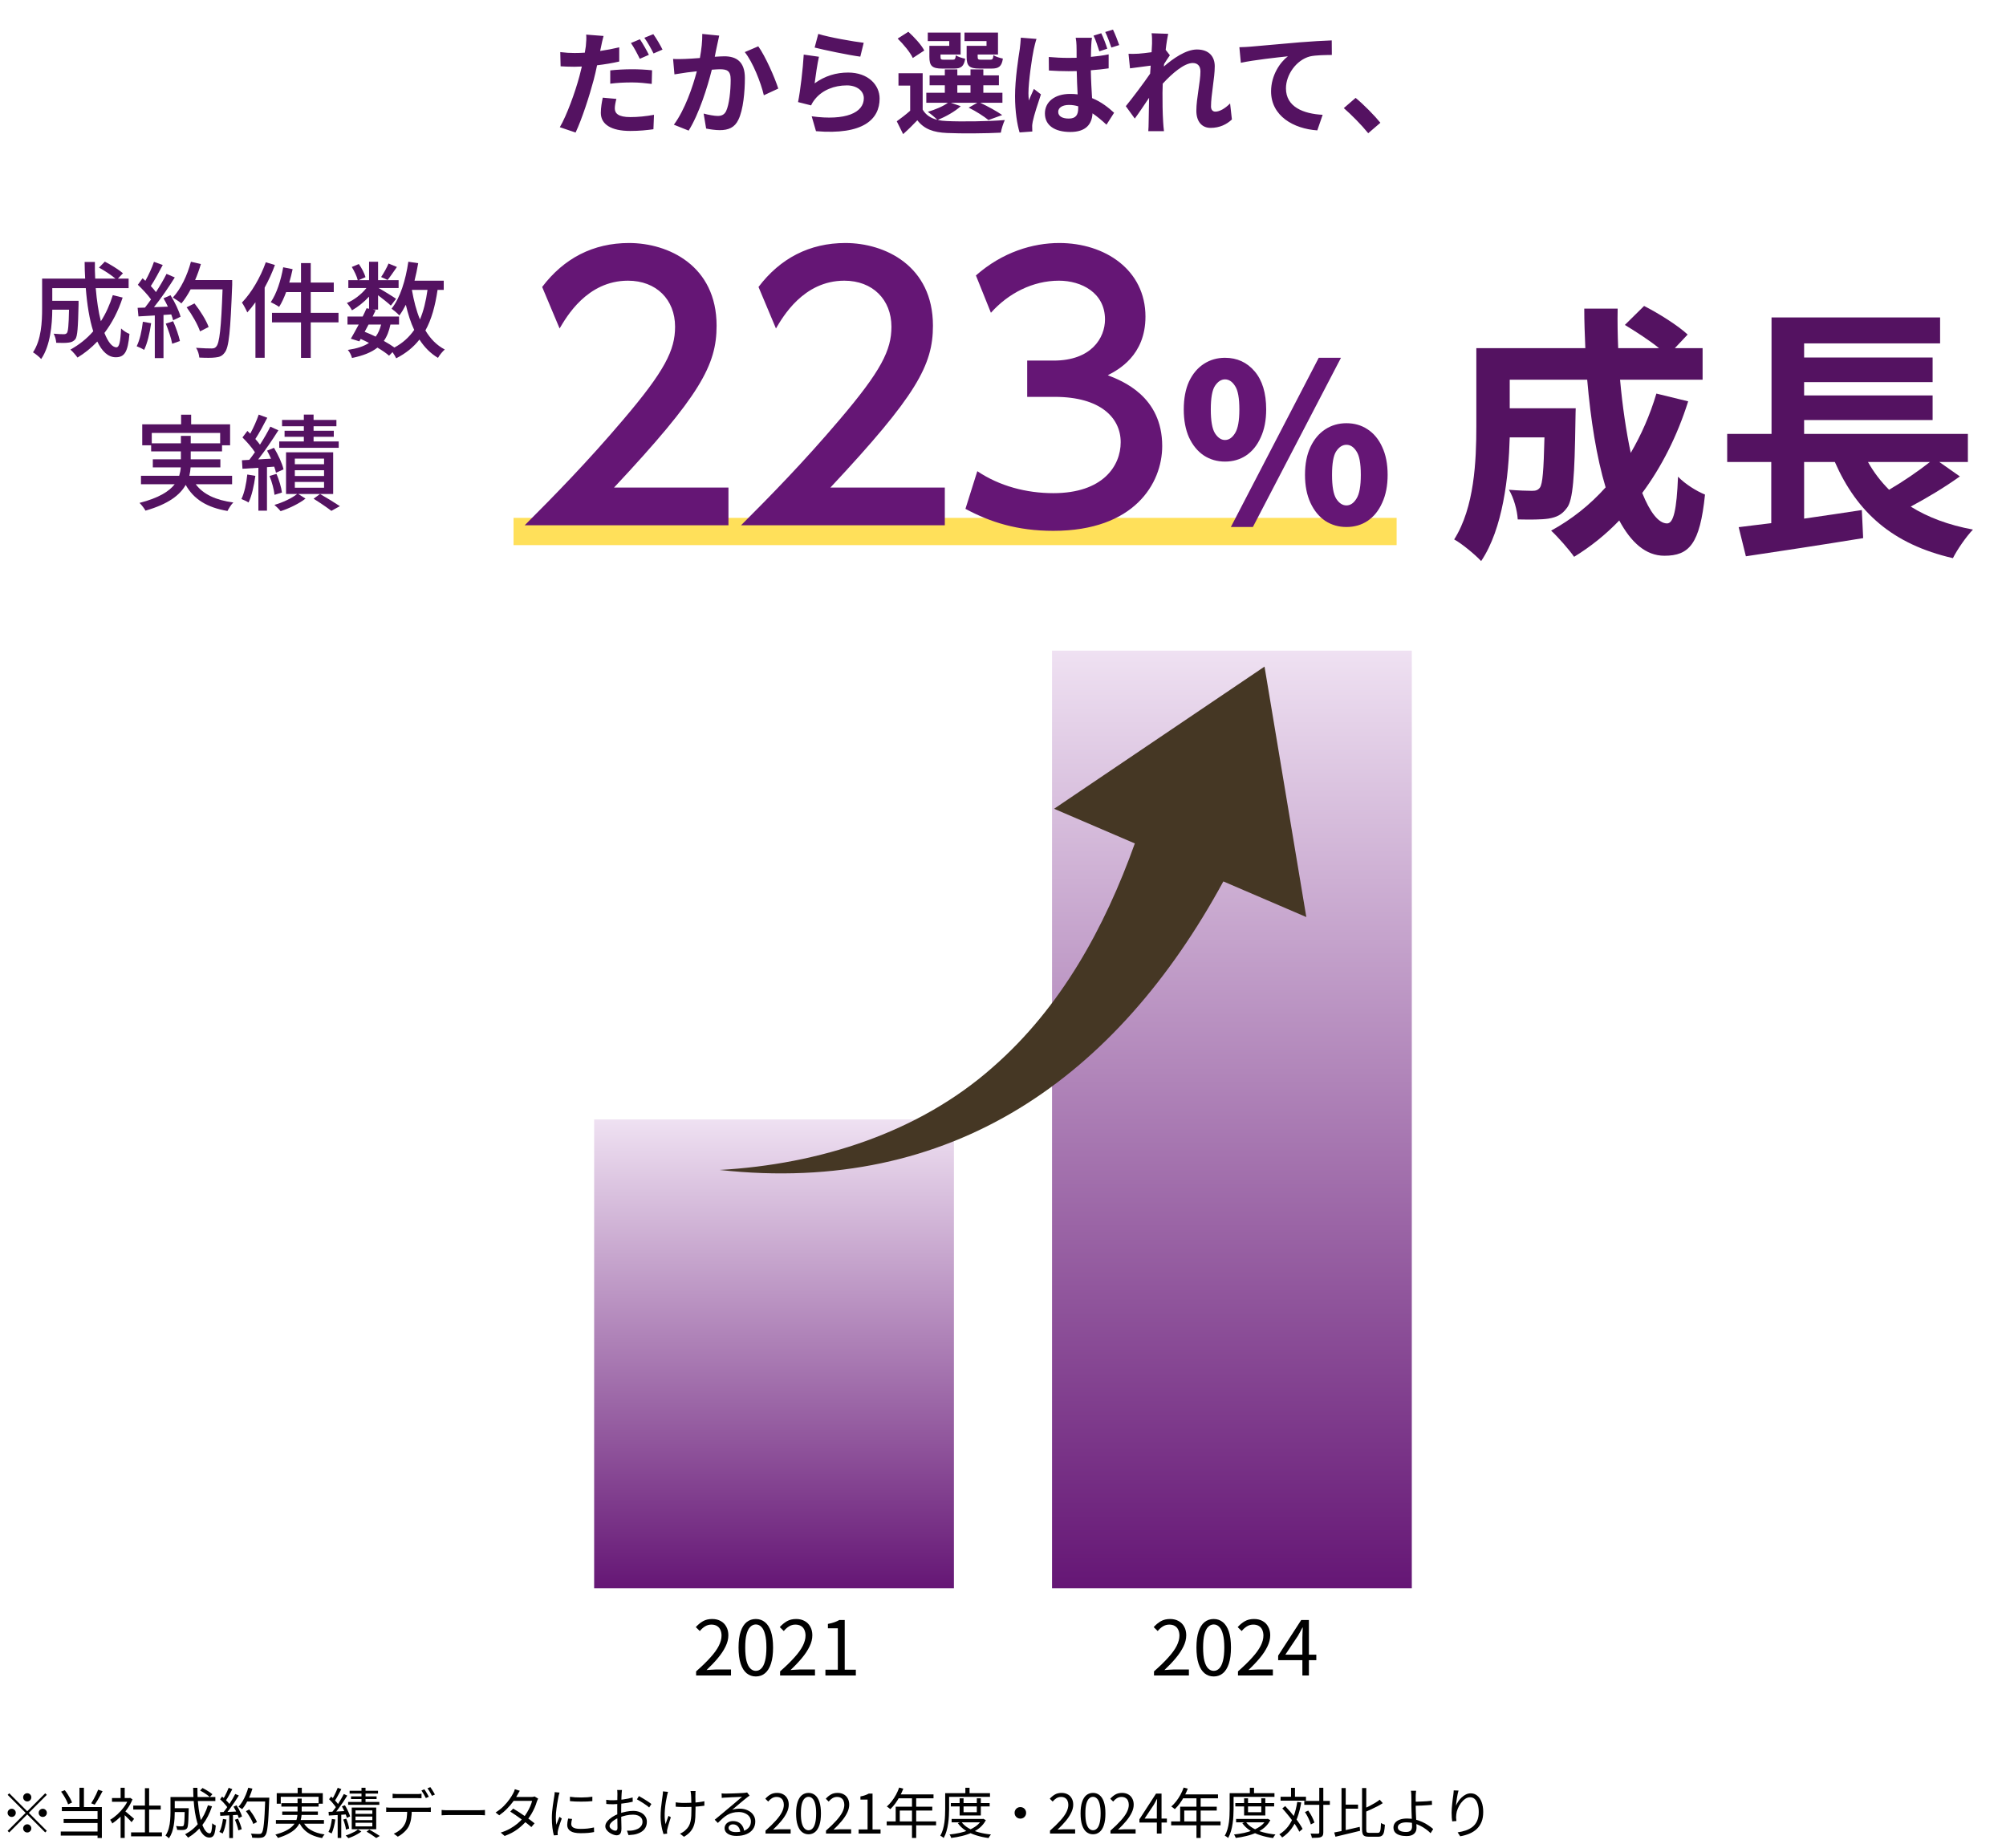 <svg width="368" height="339" viewBox="0 0 368 339" fill="none" xmlns="http://www.w3.org/2000/svg">
<path d="M113.077 18.144C112.91 18.748 112.785 19.415 112.785 19.874C112.785 20.791 113.41 21.479 115.64 21.479C117.037 21.479 118.475 21.333 119.975 21.062L119.871 23.709C118.683 23.875 117.287 24.021 115.619 24.021C112.118 24.021 110.222 22.812 110.222 20.707C110.222 19.728 110.409 18.728 110.576 17.915L113.077 18.144ZM110.722 6.598C110.555 7.182 110.347 8.12 110.263 8.578C110.222 8.807 110.159 9.078 110.097 9.349C111.264 9.182 112.452 8.953 113.598 8.682L113.598 11.287C112.347 11.579 110.93 11.808 109.534 11.975C109.346 12.871 109.138 13.809 108.909 14.664C108.137 17.581 106.762 21.833 105.595 24.313L102.698 23.334C103.948 21.229 105.532 16.873 106.303 13.955C106.449 13.392 106.595 12.788 106.741 12.204C106.262 12.225 105.803 12.246 105.366 12.246C104.344 12.246 103.573 12.204 102.844 12.163L102.781 9.558C103.844 9.683 104.532 9.724 105.407 9.724C106.012 9.724 106.637 9.703 107.283 9.662C107.366 9.203 107.429 8.807 107.471 8.474C107.554 7.703 107.596 6.848 107.533 6.348L110.722 6.598ZM111.951 12.913C113.118 12.788 114.598 12.704 115.953 12.704C117.141 12.704 118.391 12.767 119.621 12.892L119.558 15.393C118.516 15.268 117.245 15.122 115.974 15.122C114.536 15.122 113.264 15.185 111.951 15.351L111.951 12.913ZM117.391 7.202C117.912 7.974 118.662 9.287 119.037 10.058L117.37 10.787C116.953 9.933 116.307 8.682 115.744 7.89L117.391 7.202ZM119.85 6.265C120.413 7.036 121.184 8.37 121.538 9.099L119.892 9.808C119.454 8.932 118.787 7.724 118.204 6.932L119.85 6.265ZM131.938 6.536C131.813 7.077 131.667 7.744 131.563 8.265C131.417 8.891 131.271 9.662 131.125 10.412C131.813 10.37 132.438 10.329 132.876 10.329C135.085 10.329 136.648 11.308 136.648 14.309C136.648 16.768 136.356 20.145 135.46 21.958C134.772 23.417 133.605 23.875 132.042 23.875C131.229 23.875 130.25 23.729 129.541 23.584L129.083 20.832C129.895 21.062 131.083 21.27 131.646 21.27C132.334 21.27 132.876 21.062 133.209 20.374C133.772 19.186 134.043 16.664 134.043 14.601C134.043 12.934 133.334 12.704 132.021 12.704C131.688 12.704 131.167 12.746 130.583 12.788C129.791 15.956 128.249 20.895 126.332 23.959L123.622 22.875C125.644 20.145 127.082 15.935 127.832 13.08C127.082 13.163 126.436 13.246 126.04 13.288C125.456 13.392 124.352 13.538 123.727 13.642L123.476 10.808C124.227 10.87 124.935 10.829 125.706 10.808C126.353 10.787 127.332 10.725 128.395 10.641C128.687 9.057 128.853 7.536 128.833 6.223L131.938 6.536ZM139.107 8.495C140.399 10.287 142.15 14.268 142.775 16.247L140.128 17.477C139.587 15.164 138.107 11.392 136.627 9.558L139.107 8.495ZM150.111 6.223C152.091 6.848 156.635 7.64 158.448 7.849L157.822 10.391C155.718 10.12 151.07 9.141 149.444 8.724L150.111 6.223ZM150.236 10.412C149.965 11.558 149.59 14.101 149.444 15.289C151.341 13.913 153.404 13.309 155.592 13.309C159.24 13.309 161.365 15.56 161.365 18.081C161.365 21.875 158.364 24.792 149.694 24.063L148.903 21.333C155.155 22.187 158.469 20.666 158.469 18.019C158.469 16.664 157.176 15.664 155.363 15.664C153.008 15.664 150.882 16.539 149.569 18.123C149.194 18.582 148.986 18.915 148.798 19.332L146.402 18.728C146.818 16.685 147.298 12.6 147.444 10.016L150.236 10.412ZM180.977 8.411L180.977 7.536L176.934 7.536L176.934 5.973L183.082 5.973L183.082 9.995L179.351 9.995L179.351 10.412C179.351 10.87 179.455 10.954 179.976 10.954L181.665 10.954C182.081 10.954 182.165 10.829 182.248 10.12C182.623 10.391 183.436 10.641 183.978 10.745C183.77 12.184 183.228 12.579 181.915 12.579L179.685 12.579C177.809 12.579 177.33 12.1 177.33 10.433L177.33 8.411L180.977 8.411ZM174.141 8.411L174.141 7.536L170.202 7.536L170.202 5.973L176.225 5.973L176.225 9.995L172.536 9.995L172.536 10.433C172.536 10.87 172.62 10.954 173.161 10.954L174.766 10.954C175.183 10.954 175.266 10.829 175.35 10.141C175.704 10.412 176.496 10.662 177.059 10.766C176.85 12.184 176.288 12.579 175.037 12.579L172.849 12.579C171.015 12.579 170.494 12.1 170.494 10.433L170.494 8.411L174.141 8.411ZM169.556 9.266L167.451 10.641C166.993 9.62 165.742 8.12 164.679 7.077L166.638 5.827C167.722 6.827 169.035 8.224 169.556 9.266ZM175.621 15.643L175.621 17.019L178.038 17.019L178.038 15.643L175.621 15.643ZM174.433 18.853L176.246 19.478C175.204 20.457 173.453 21.416 172.036 22C172.557 22.125 173.12 22.187 173.745 22.208C176.308 22.333 181.415 22.271 184.332 22.02C184.061 22.583 183.707 23.667 183.603 24.334C180.956 24.48 176.35 24.521 173.745 24.396C171.244 24.292 169.535 23.688 168.285 22.062C167.493 22.896 166.68 23.709 165.68 24.605L164.512 22.25C165.263 21.708 166.18 21.02 166.972 20.311L166.972 15.706L164.825 15.706L164.825 13.434L169.264 13.434L169.264 20.103C169.827 21.083 170.744 21.687 171.953 21.979C171.536 21.562 170.702 20.853 170.202 20.52C171.557 20.103 173.016 19.52 173.891 18.853L169.931 18.853L169.931 17.019L173.328 17.019L173.328 15.643L170.535 15.643L170.535 13.83L173.328 13.83L173.328 12.725L175.621 12.725L175.621 13.83L178.038 13.83L178.038 12.725L180.393 12.725L180.393 13.83L183.249 13.83L183.249 15.643L180.393 15.643L180.393 17.019L183.895 17.019L183.895 18.853L179.831 18.853C181.269 19.54 182.915 20.437 183.853 21.104L181.331 22.02C180.539 21.374 179.08 20.416 177.705 19.749L179.289 18.853L174.433 18.853ZM194.128 20.52C194.128 21.374 194.961 21.75 196.066 21.75C197.358 21.75 197.796 21.083 197.796 19.853C197.796 19.749 197.796 19.624 197.796 19.499C197.233 19.332 196.691 19.249 196.107 19.249C194.94 19.249 194.128 19.728 194.128 20.52ZM200.317 6.932C200.255 7.328 200.213 7.828 200.192 8.265C200.171 8.724 200.13 9.516 200.13 10.433C201.255 10.329 202.36 10.183 203.381 9.974L203.381 12.538C202.36 12.684 201.255 12.809 200.109 12.892C200.151 14.914 200.255 16.581 200.338 17.998C202.089 18.707 203.402 19.791 204.381 20.687L202.985 22.875C202.11 22.062 201.255 21.354 200.422 20.791C200.317 22.792 199.192 24.209 196.358 24.209C193.481 24.209 191.689 23 191.689 20.812C191.689 18.686 193.481 17.227 196.316 17.227C196.795 17.227 197.254 17.248 197.691 17.31C197.629 16.039 197.545 14.518 197.525 13.038C197.024 13.038 196.524 13.059 196.045 13.059C194.836 13.059 193.627 13.017 192.419 12.934L192.398 10.454C193.586 10.558 194.794 10.62 196.045 10.62C196.524 10.62 197.024 10.62 197.504 10.6C197.504 9.578 197.504 8.745 197.483 8.307C197.483 7.974 197.42 7.328 197.337 6.932L200.317 6.932ZM190.147 7.14C189.98 7.578 189.73 8.641 189.647 9.016C189.334 10.412 188.667 14.997 188.667 17.081C188.667 17.477 188.688 18.019 188.751 18.436C189.021 17.706 189.376 16.998 189.668 16.31L190.96 17.31C190.376 19.04 189.688 21.145 189.459 22.291C189.397 22.583 189.334 23.042 189.355 23.25C189.355 23.479 189.355 23.834 189.376 24.125L187.042 24.292C186.604 22.854 186.208 20.457 186.208 17.644C186.208 14.497 186.833 10.558 187.083 8.953C187.146 8.37 187.25 7.578 187.271 6.911L190.147 7.14ZM202.026 6.098C202.422 6.911 202.881 8.12 203.131 8.932L201.672 9.412C201.38 8.515 201.026 7.369 200.609 6.536L202.026 6.098ZM204.173 5.431C204.569 6.244 205.048 7.473 205.319 8.265L203.881 8.724C203.569 7.828 203.173 6.702 202.756 5.869L204.173 5.431ZM211.342 7.974C211.342 7.369 211.363 6.744 211.259 6.098L214.302 6.202C214.177 6.786 213.989 7.849 213.843 9.141L214.614 10.141C214.322 10.516 213.906 11.204 213.551 11.746C213.531 11.892 213.531 12.038 213.51 12.204C215.156 10.766 217.553 9.078 219.574 9.078C221.825 9.078 222.846 10.412 222.846 12.163C222.846 14.33 222.159 17.394 222.159 19.54C222.159 20.082 222.43 20.478 222.951 20.478C223.722 20.478 224.701 19.936 225.66 18.978L225.993 21.916C225.035 22.812 223.763 23.459 222.075 23.459C220.512 23.459 219.47 22.333 219.47 20.311C219.47 18.061 220.22 14.997 220.22 13.101C220.22 12.079 219.679 11.558 218.803 11.558C217.261 11.558 215.01 13.476 213.301 15.351C213.28 15.935 213.26 16.498 213.26 17.04C213.26 18.748 213.26 20.499 213.385 22.458C213.405 22.833 213.468 23.584 213.531 24.063L210.654 24.063C210.696 23.584 210.717 22.854 210.717 22.521C210.759 20.895 210.78 19.686 210.8 17.936C209.925 19.249 208.904 20.77 208.174 21.75L206.528 19.478C207.716 18.019 209.8 15.268 210.988 13.517C211.03 13.038 211.071 12.538 211.092 12.038C210.071 12.163 208.466 12.371 207.299 12.538L207.028 9.87C207.633 9.891 208.112 9.891 208.841 9.849C209.446 9.808 210.363 9.703 211.259 9.578C211.301 8.786 211.342 8.203 211.342 7.974ZM227.363 8.661C228.197 8.641 229.01 8.599 229.427 8.557C231.156 8.411 234.595 8.099 238.409 7.765C240.556 7.598 242.848 7.453 244.307 7.411L244.328 10.079C243.202 10.099 241.41 10.099 240.306 10.35C237.784 11.016 235.908 13.726 235.908 16.206C235.908 19.624 239.118 20.874 242.64 21.062L241.66 23.917C237.304 23.625 233.178 21.27 233.178 16.768C233.178 13.767 234.866 11.392 236.262 10.329C234.303 10.537 230.052 10.996 227.634 11.517L227.363 8.661ZM251.001 24.438C249.73 22.875 247.958 21.083 246.52 19.832L248.688 17.956C250.167 19.165 252.189 21.229 253.231 22.521L251.001 24.438Z" fill="#541261"/>
<path d="M62.137 80.975L62.137 82.147L51.225 82.147L51.225 80.975L55.74 80.975L55.74 80.13L52.205 80.13L52.205 79.015L55.74 79.015L55.74 78.189L51.743 78.189L51.743 77.037L55.74 77.037L55.74 76.057L57.526 76.057L57.526 77.037L61.715 77.037L61.715 78.189L57.526 78.189L57.526 79.015L61.234 79.015L61.234 80.13L57.526 80.13L57.526 80.975L62.137 80.975ZM45.365 87.046L46.844 87.296C46.595 89.102 46.191 90.966 45.596 92.176C45.307 91.984 44.635 91.676 44.289 91.542C44.846 90.389 45.192 88.679 45.365 87.046ZM50.303 85.605L48.977 85.701L48.977 93.674L47.401 93.674L47.401 85.817C46.345 85.874 45.346 85.951 44.481 85.99L44.385 84.433L45.73 84.356C46.057 83.934 46.422 83.453 46.767 82.954C46.21 82.089 45.288 81.052 44.481 80.245L45.384 79.054C45.557 79.207 45.73 79.38 45.903 79.553C46.498 78.477 47.113 77.094 47.459 76.057L49.035 76.633C48.362 77.939 47.536 79.476 46.844 80.533C47.171 80.898 47.459 81.244 47.69 81.571C48.42 80.437 49.111 79.246 49.592 78.266L51.071 78.939C49.995 80.648 48.612 82.685 47.363 84.28C48.112 84.222 48.919 84.183 49.726 84.145C49.496 83.626 49.246 83.127 48.996 82.666L50.264 82.147C51.013 83.396 51.782 85.029 52.013 86.105L50.629 86.719C50.552 86.393 50.456 86.009 50.303 85.605ZM51.724 90.351L50.36 90.773C50.264 89.832 49.899 88.41 49.438 87.315L50.725 86.931C51.186 88.007 51.609 89.428 51.724 90.351ZM59.448 85.163L59.448 84.126L54.087 84.126L54.087 85.163L59.448 85.163ZM59.448 87.315L59.448 86.258L54.087 86.258L54.087 87.315L59.448 87.315ZM59.448 89.467L59.448 88.41L54.087 88.41L54.087 89.467L59.448 89.467ZM61.119 82.973L61.119 90.62L54.721 90.62L56.047 91.465C54.894 92.368 53.011 93.29 51.474 93.77C51.206 93.425 50.706 92.925 50.341 92.618C51.84 92.195 53.588 91.369 54.51 90.62L52.474 90.62L52.474 82.973L61.119 82.973ZM57.526 91.484L58.718 90.62C59.986 91.35 61.465 92.253 62.349 92.848L60.792 93.713C60.043 93.136 58.698 92.214 57.526 91.484Z" fill="#541261"/>
<path d="M27.842 81.321L33.183 81.321L33.183 79.957L34.989 79.957L34.989 81.321L40.387 81.321L40.387 79.419L27.842 79.419L27.842 81.321ZM42.578 88.833L35.911 88.833C37.256 90.658 39.58 91.753 42.808 92.176C42.424 92.522 41.982 93.252 41.732 93.732C37.986 93.098 35.546 91.6 34.066 88.948C33.029 90.793 30.916 92.464 26.689 93.674C26.497 93.309 25.978 92.618 25.594 92.253C29.129 91.35 31.031 90.139 32.049 88.833L25.863 88.833L25.863 87.277L32.875 87.277C33.029 86.758 33.125 86.258 33.163 85.74L28.034 85.74L28.034 84.26L33.183 84.26L33.183 82.8L27.726 82.8L27.726 81.686L26.093 81.686L26.093 77.844L33.221 77.844L33.221 76.076L35.066 76.076L35.066 77.844L42.212 77.844L42.212 81.686L40.733 81.686L40.733 82.8L34.989 82.8L34.989 84.26L40.426 84.26L40.426 85.74L34.969 85.74C34.931 86.258 34.854 86.777 34.739 87.277L42.578 87.277L42.578 88.833Z" fill="#541261"/>
<path d="M71.279 48.34L72.816 48.974C72.201 49.838 71.587 50.761 71.106 51.356L69.915 50.818C70.376 50.146 70.972 49.089 71.279 48.34ZM78.426 53.181L75.564 53.181C75.909 55.141 76.371 56.985 77.043 58.599C77.696 57.062 78.138 55.256 78.426 53.181ZM69.915 59.541L67.61 59.541C67.36 59.983 67.129 60.444 66.899 60.866C67.571 61.135 68.263 61.423 68.916 61.75C69.377 61.154 69.685 60.424 69.915 59.541ZM81.404 53.181L80.271 53.181C79.829 56.159 79.156 58.618 78.042 60.617C78.945 62.134 80.117 63.345 81.596 64.113C81.193 64.459 80.617 65.151 80.348 65.65C78.964 64.824 77.85 63.691 76.947 62.288C75.852 63.691 74.449 64.824 72.682 65.727C72.547 65.439 72.278 64.978 72.009 64.594L71.375 65.247C70.838 64.766 70.088 64.267 69.243 63.767C68.129 64.651 66.611 65.247 64.574 65.669C64.459 65.189 64.132 64.536 63.806 64.19C65.477 63.94 66.745 63.537 67.687 62.903C67.187 62.653 66.688 62.403 66.169 62.173L65.919 62.615L64.363 62.134C64.786 61.423 65.285 60.501 65.804 59.541L63.748 59.541L63.748 58.061L66.534 58.061C66.803 57.542 67.033 57.024 67.245 56.544L67.706 56.64L67.706 54.411C66.784 55.41 65.65 56.313 64.574 56.928C64.363 56.524 63.959 55.929 63.633 55.583C64.92 55.064 66.303 53.988 67.225 52.836L63.902 52.836L63.902 51.395L65.631 51.395C65.477 50.722 64.997 49.723 64.536 48.974L65.823 48.436C66.361 49.166 66.861 50.165 67.053 50.837L65.785 51.395L67.706 51.395L67.706 48.013L69.358 48.013L69.358 51.395L73.124 51.395L73.124 52.836L69.454 52.836C70.319 53.316 72.182 54.469 72.663 54.814L71.702 56.063C71.241 55.621 70.223 54.814 69.358 54.161L69.358 56.793L68.397 56.793L68.916 56.908C68.743 57.274 68.551 57.658 68.359 58.061L73.201 58.061L73.201 59.541L71.625 59.541C71.375 60.732 70.991 61.731 70.415 62.538C71.145 62.941 71.817 63.364 72.355 63.748C73.892 62.922 75.064 61.846 75.986 60.52C75.333 59.156 74.853 57.6 74.449 55.91C74.084 56.62 73.7 57.293 73.258 57.869C72.989 57.542 72.24 56.908 71.837 56.62C73.431 54.622 74.411 51.395 74.91 48.013L76.716 48.282C76.524 49.377 76.313 50.453 76.044 51.491L81.404 51.491L81.404 53.181Z" fill="#541261"/>
<path d="M48.763 48.109L50.435 48.609C49.935 50.011 49.282 51.414 48.552 52.758L48.552 65.631L46.861 65.631L46.861 55.448C46.381 56.121 45.862 56.774 45.363 57.312C45.19 56.889 44.69 55.929 44.383 55.506C46.131 53.7 47.764 50.914 48.763 48.109ZM62.097 57.389L62.097 59.137L57.005 59.137L57.005 65.65L55.219 65.65L55.219 59.137L49.897 59.137L49.897 57.389L55.219 57.389L55.219 53.585L52.49 53.585C52.106 54.622 51.684 55.563 51.203 56.294C50.857 56.044 50.089 55.621 49.666 55.429C50.742 53.892 51.53 51.433 51.953 49.031L53.682 49.377C53.509 50.203 53.297 51.029 53.067 51.836L55.219 51.836L55.219 48.263L57.005 48.263L57.005 51.836L61.232 51.836L61.232 53.585L57.005 53.585L57.005 57.389L62.097 57.389Z" fill="#541261"/>
<path d="M26.208 59.022L27.726 59.291C27.476 61.097 27.034 62.96 26.438 64.19C26.15 63.979 25.439 63.652 25.074 63.518C25.651 62.365 26.016 60.674 26.208 59.022ZM30.415 59.368L31.76 58.926C32.279 60.079 32.798 61.577 33.009 62.557L31.587 63.056C31.414 62.057 30.896 60.54 30.415 59.368ZM29.993 54.718L31.28 54.161C32.068 55.41 32.855 57.043 33.124 58.1L31.76 58.753C31.683 58.446 31.568 58.081 31.414 57.677L29.993 57.773L29.993 65.689L28.398 65.689L28.398 57.869C27.303 57.927 26.285 57.984 25.401 58.042L25.247 56.467L26.592 56.428C26.957 55.967 27.322 55.468 27.706 54.93C27.111 54.084 26.131 53.047 25.286 52.24L26.15 51.049C26.323 51.202 26.496 51.356 26.669 51.51C27.264 50.453 27.898 49.07 28.244 48.032L29.858 48.609C29.166 49.915 28.36 51.433 27.668 52.471C28.033 52.855 28.36 53.239 28.609 53.585C29.359 52.432 30.05 51.241 30.55 50.242L32.068 50.895C30.972 52.643 29.532 54.757 28.244 56.351L30.799 56.255C30.55 55.717 30.281 55.199 29.993 54.718ZM42.596 51.375L42.596 52.24C42.269 60.713 42.02 63.71 41.213 64.69C40.752 65.324 40.271 65.496 39.522 65.573C38.869 65.669 37.697 65.65 36.563 65.593C36.525 65.074 36.313 64.305 35.968 63.806C37.217 63.902 38.369 63.921 38.83 63.921C39.234 63.921 39.445 63.844 39.656 63.594C40.271 62.98 40.579 60.136 40.828 53.085L34.969 53.085C34.45 54.065 33.873 54.949 33.278 55.66C32.932 55.352 32.125 54.834 31.703 54.584C33.163 53.028 34.354 50.53 35.026 48.013L36.851 48.436C36.563 49.435 36.198 50.434 35.795 51.375L42.596 51.375ZM38.273 59.983L36.698 60.789C36.313 59.617 35.257 57.754 34.239 56.371L35.679 55.66C36.717 56.966 37.85 58.791 38.273 59.983Z" fill="#541261"/>
<path d="M20.695 54.142L22.5 54.584C21.694 57.062 20.56 59.233 19.157 61.078C19.811 62.711 20.56 63.71 21.367 63.71C21.866 63.71 22.097 62.73 22.212 60.251C22.635 60.674 23.269 61.078 23.749 61.251C23.461 64.632 22.808 65.535 21.233 65.535C19.83 65.535 18.716 64.459 17.851 62.653C16.756 63.806 15.546 64.785 14.22 65.593C13.951 65.208 13.317 64.459 12.914 64.132C14.508 63.248 15.93 62.134 17.102 60.77C16.41 58.599 15.968 55.852 15.738 52.855L9.59 52.855L9.59 55.179L14.412 55.179L14.412 55.871C14.316 60.04 14.22 61.692 13.816 62.23C13.471 62.634 13.106 62.787 12.587 62.845C12.107 62.922 11.242 62.922 10.32 62.883C10.281 62.365 10.108 61.673 9.84 61.212C10.627 61.289 11.377 61.308 11.684 61.308C11.953 61.308 12.145 61.251 12.28 61.078C12.491 60.809 12.606 59.714 12.664 56.812L9.59 56.812C9.571 59.541 9.244 63.383 7.553 65.861C7.246 65.496 6.458 64.862 6.055 64.632C7.592 62.326 7.726 59.022 7.726 56.543L7.726 51.106L15.623 51.106C15.565 50.107 15.526 49.07 15.526 48.051L17.409 48.051C17.39 49.089 17.409 50.107 17.467 51.106L21.175 51.106C20.426 50.472 19.177 49.646 18.159 49.089L19.234 47.994C20.368 48.59 21.809 49.473 22.558 50.127L21.636 51.106L23.596 51.106L23.596 52.855L17.563 52.855C17.755 55.141 18.062 57.216 18.504 58.926C19.427 57.504 20.137 55.909 20.695 54.142Z" fill="#541261"/>
<path d="M354.048 84.746L342.678 84.746C343.756 86.657 345.03 88.324 346.55 89.843C349.147 88.324 351.94 86.412 354.048 84.746ZM355.763 84.746L359.536 87.393C356.743 89.402 353.459 91.362 350.519 92.93C353.656 94.891 357.429 96.312 361.938 97.145C360.712 98.419 359.046 100.82 358.262 102.389C347.187 99.84 340.669 94.008 336.601 84.746L330.965 84.746L330.965 95.136C334.396 94.645 338.022 94.106 341.551 93.567L341.796 98.713C334.298 99.938 326.212 101.163 320.282 102.046L318.959 96.704C320.723 96.508 322.732 96.214 324.938 95.969L324.938 84.746L316.852 84.746L316.852 79.6L324.987 79.6L324.987 58.234L355.91 58.234L355.91 62.987L330.965 62.987L330.965 65.585L354.538 65.585L354.538 70.093L330.965 70.093L330.965 72.544L354.538 72.544L354.538 77.052L330.965 77.052L330.965 79.6L361.007 79.6L361.007 84.746L355.763 84.746Z" fill="#541261"/>
<path d="M303.864 72.2L309.695 73.622C307.686 79.992 304.795 85.677 301.266 90.431C302.687 93.959 304.256 96.018 305.824 96.018C307 96.018 307.588 93.567 307.833 87.441C309.156 88.814 311.215 90.088 312.783 90.725C311.852 99.791 309.891 101.947 305.334 101.947C301.903 101.947 299.208 99.497 297.052 95.478C294.552 98.076 291.808 100.281 288.77 102.143C287.887 100.869 285.78 98.468 284.555 97.341C288.329 95.282 291.71 92.587 294.552 89.402C292.886 83.864 291.808 77.003 291.171 69.652L276.959 69.652L276.959 74.896L289.064 74.896C289.064 74.896 289.015 76.415 289.015 77.101C288.868 87.392 288.574 91.754 287.446 93.175C286.515 94.449 285.535 94.89 284.065 95.135C282.791 95.332 280.683 95.332 278.429 95.282C278.331 93.567 277.694 91.313 276.812 89.843C278.576 89.99 280.242 90.039 281.027 90.039C281.713 90.039 282.105 89.941 282.497 89.451C282.987 88.765 283.183 86.412 283.33 80.237L276.959 80.237C276.763 87.392 275.734 96.949 271.715 102.928C270.686 101.8 268.089 99.644 266.766 98.958C270.49 93.077 270.833 84.55 270.833 78.179L270.833 63.869L290.828 63.869C290.73 61.468 290.632 59.067 290.632 56.616L296.758 56.616C296.709 59.067 296.758 61.468 296.856 63.869L304.354 63.869C302.54 62.399 300.09 60.831 298.081 59.606L301.609 56.126C304.305 57.498 307.882 59.753 309.597 61.37L307.245 63.869L312.342 63.869L312.342 69.652L297.199 69.652C297.64 74.553 298.326 79.159 299.159 83.08C301.07 79.796 302.687 76.17 303.864 72.2Z" fill="#541261"/>
<rect x="94.211" y="95" width="162" height="5" fill="#FFE05A"/>
<path d="M112.643 89.442H133.635V96.354H96.259C101.827 90.786 107.715 84.77 114.243 77.09C121.987 68.002 123.843 64.226 123.843 59.938C123.843 54.946 120.387 51.49 115.203 51.49C107.651 51.49 103.875 58.21 102.659 60.258L99.459 52.642C103.427 47.394 108.803 44.578 115.395 44.578C122.627 44.578 131.459 48.738 131.459 59.746C131.459 66.978 128.451 72.546 112.643 89.442ZM152.333 89.442H173.325V96.354H135.949C141.517 90.786 147.405 84.77 153.933 77.09C161.677 68.002 163.533 64.226 163.533 59.938C163.533 54.946 160.077 51.49 154.893 51.49C147.341 51.49 143.565 58.21 142.349 60.258L139.149 52.642C143.117 47.394 148.493 44.578 155.085 44.578C162.317 44.578 171.149 48.738 171.149 59.746C171.149 66.978 168.141 72.546 152.333 89.442ZM177.111 93.346L179.287 86.434C183.383 89.186 188.311 90.466 193.239 90.466C202.327 90.466 205.591 85.474 205.591 81.122C205.591 76.642 201.879 72.802 193.495 72.802H188.439V66.146H193.303C200.215 66.146 202.711 61.986 202.711 58.594C202.711 53.73 198.423 51.49 194.263 51.49C189.463 51.49 184.983 53.794 181.783 57.378L179.031 50.53C183.895 46.242 189.463 44.578 194.327 44.578C202.711 44.578 210.135 49.506 210.135 58.082C210.135 65.25 205.079 67.874 203.223 68.834C205.847 69.858 213.207 72.674 213.207 81.826C213.207 88.674 208.087 97.378 193.239 97.378C186.583 97.378 181.655 95.778 177.111 93.346ZM224.721 84.674C223.281 84.674 221.988 84.3 220.841 83.554C219.694 82.78 218.788 81.674 218.121 80.234C217.481 78.794 217.161 77.087 217.161 75.114C217.161 73.114 217.481 71.407 218.121 69.994C218.788 68.58 219.694 67.5 220.841 66.754C221.988 66.007 223.281 65.634 224.721 65.634C226.934 65.634 228.748 66.46 230.161 68.114C231.574 69.767 232.281 72.1 232.281 75.114C232.281 77.087 231.948 78.794 231.281 80.234C230.641 81.674 229.748 82.78 228.601 83.554C227.481 84.3 226.188 84.674 224.721 84.674ZM224.721 80.714C225.441 80.714 226.054 80.3 226.561 79.474C227.094 78.647 227.361 77.194 227.361 75.114C227.361 73.007 227.094 71.567 226.561 70.794C226.054 69.994 225.441 69.594 224.721 69.594C224.028 69.594 223.414 69.994 222.881 70.794C222.374 71.567 222.121 73.007 222.121 75.114C222.121 77.194 222.374 78.647 222.881 79.474C223.414 80.3 224.028 80.714 224.721 80.714ZM247.001 96.674C245.561 96.674 244.268 96.3 243.121 95.554C241.974 94.78 241.068 93.674 240.401 92.234C239.734 90.794 239.401 89.087 239.401 87.114C239.401 85.114 239.734 83.407 240.401 81.994C241.068 80.58 241.974 79.5 243.121 78.754C244.268 78.007 245.561 77.634 247.001 77.634C248.468 77.634 249.761 78.007 250.881 78.754C252.028 79.5 252.921 80.58 253.561 81.994C254.228 83.407 254.561 85.114 254.561 87.114C254.561 89.087 254.228 90.794 253.561 92.234C252.921 93.674 252.028 94.78 250.881 95.554C249.761 96.3 248.468 96.674 247.001 96.674ZM247.001 92.714C247.721 92.714 248.334 92.3 248.841 91.474C249.374 90.647 249.641 89.194 249.641 87.114C249.641 85.007 249.374 83.567 248.841 82.794C248.334 81.994 247.721 81.594 247.001 81.594C246.281 81.594 245.654 81.994 245.121 82.794C244.614 83.567 244.361 85.007 244.361 87.114C244.361 89.194 244.614 90.647 245.121 91.474C245.654 92.3 246.281 92.714 247.001 92.714ZM225.801 96.674L241.921 65.634H246.001L229.841 96.674H225.801Z" fill="#651675"/>
<rect x="108.996" y="205.354" width="66" height="86" fill="url(#paint0_linear_970_888)"/>
<path d="M127.701 307.354V306.604C128.765 305.669 129.64 304.817 130.325 304.048C131.02 303.28 131.534 302.567 131.867 301.91C132.2 301.243 132.367 300.618 132.367 300.035C132.367 299.646 132.297 299.299 132.158 298.993C132.029 298.688 131.825 298.452 131.547 298.285C131.27 298.109 130.918 298.021 130.492 298.021C130.075 298.021 129.686 298.132 129.325 298.355C128.974 298.577 128.659 298.859 128.381 299.202L127.645 298.48C128.052 298.026 128.492 297.665 128.964 297.396C129.436 297.128 129.997 296.994 130.645 296.994C131.256 296.994 131.779 297.119 132.214 297.369C132.658 297.609 133.001 297.956 133.242 298.41C133.492 298.855 133.617 299.378 133.617 299.979C133.617 300.655 133.445 301.34 133.103 302.035C132.77 302.729 132.302 303.437 131.7 304.16C131.108 304.872 130.413 305.604 129.617 306.354C129.886 306.335 130.163 306.317 130.45 306.298C130.747 306.271 131.024 306.257 131.284 306.257H134.103V307.354H127.701ZM138.654 307.534C138.015 307.534 137.455 307.34 136.973 306.951C136.501 306.562 136.135 305.974 135.876 305.187C135.617 304.4 135.487 303.414 135.487 302.229C135.487 301.044 135.617 300.067 135.876 299.299C136.135 298.521 136.501 297.943 136.973 297.563C137.455 297.183 138.015 296.994 138.654 296.994C139.302 296.994 139.862 297.188 140.334 297.577C140.806 297.956 141.172 298.53 141.431 299.299C141.69 300.067 141.82 301.044 141.82 302.229C141.82 303.414 141.69 304.4 141.431 305.187C141.172 305.974 140.806 306.562 140.334 306.951C139.862 307.34 139.302 307.534 138.654 307.534ZM138.654 306.507C139.042 306.507 139.38 306.358 139.667 306.062C139.964 305.766 140.19 305.303 140.348 304.673C140.514 304.035 140.598 303.22 140.598 302.229C140.598 301.239 140.514 300.433 140.348 299.813C140.19 299.183 139.964 298.725 139.667 298.438C139.38 298.142 139.042 297.993 138.654 297.993C138.274 297.993 137.936 298.142 137.64 298.438C137.343 298.725 137.112 299.183 136.945 299.813C136.788 300.433 136.709 301.239 136.709 302.229C136.709 303.22 136.788 304.035 136.945 304.673C137.112 305.303 137.343 305.766 137.64 306.062C137.936 306.358 138.274 306.507 138.654 306.507ZM143.107 307.354V306.604C144.172 305.669 145.047 304.817 145.732 304.048C146.426 303.28 146.94 302.567 147.273 301.91C147.607 301.243 147.773 300.618 147.773 300.035C147.773 299.646 147.704 299.299 147.565 298.993C147.435 298.688 147.232 298.452 146.954 298.285C146.676 298.109 146.324 298.021 145.899 298.021C145.482 298.021 145.093 298.132 144.732 298.355C144.38 298.577 144.065 298.859 143.788 299.202L143.052 298.48C143.459 298.026 143.899 297.665 144.371 297.396C144.843 297.128 145.403 296.994 146.051 296.994C146.662 296.994 147.185 297.119 147.621 297.369C148.065 297.609 148.408 297.956 148.648 298.41C148.898 298.855 149.023 299.378 149.023 299.979C149.023 300.655 148.852 301.34 148.509 302.035C148.176 302.729 147.709 303.437 147.107 304.16C146.514 304.872 145.82 305.604 145.024 306.354C145.292 306.335 145.57 306.317 145.857 306.298C146.153 306.271 146.431 306.257 146.69 306.257H149.509V307.354H143.107ZM151.422 307.354V306.298H153.699V298.702H151.88V297.896C152.333 297.813 152.727 297.711 153.06 297.591C153.403 297.47 153.713 297.332 153.991 297.174H154.963V306.298H157.004V307.354H151.422Z" fill="black"/>
<rect x="192.996" y="119.354" width="66" height="172" fill="url(#paint1_linear_970_888)"/>
<path d="M211.701 307.354V306.604C212.765 305.669 213.64 304.817 214.325 304.048C215.02 303.28 215.534 302.567 215.867 301.91C216.2 301.243 216.367 300.618 216.367 300.035C216.367 299.646 216.297 299.299 216.158 298.993C216.029 298.688 215.825 298.452 215.547 298.285C215.27 298.109 214.918 298.021 214.492 298.021C214.075 298.021 213.686 298.132 213.325 298.355C212.974 298.577 212.659 298.859 212.381 299.202L211.645 298.48C212.052 298.026 212.492 297.665 212.964 297.396C213.436 297.128 213.997 296.994 214.645 296.994C215.256 296.994 215.779 297.119 216.214 297.369C216.658 297.609 217.001 297.956 217.242 298.41C217.492 298.855 217.617 299.378 217.617 299.979C217.617 300.655 217.445 301.34 217.103 302.035C216.77 302.729 216.302 303.437 215.7 304.16C215.108 304.872 214.413 305.604 213.617 306.354C213.886 306.335 214.163 306.317 214.45 306.298C214.747 306.271 215.024 306.257 215.284 306.257H218.103V307.354H211.701ZM222.654 307.534C222.015 307.534 221.455 307.34 220.973 306.951C220.501 306.562 220.135 305.974 219.876 305.187C219.617 304.4 219.487 303.414 219.487 302.229C219.487 301.044 219.617 300.067 219.876 299.299C220.135 298.521 220.501 297.943 220.973 297.563C221.455 297.183 222.015 296.994 222.654 296.994C223.302 296.994 223.862 297.188 224.334 297.577C224.806 297.956 225.172 298.53 225.431 299.299C225.69 300.067 225.82 301.044 225.82 302.229C225.82 303.414 225.69 304.4 225.431 305.187C225.172 305.974 224.806 306.562 224.334 306.951C223.862 307.34 223.302 307.534 222.654 307.534ZM222.654 306.507C223.042 306.507 223.38 306.358 223.667 306.062C223.964 305.766 224.19 305.303 224.348 304.673C224.514 304.035 224.598 303.22 224.598 302.229C224.598 301.239 224.514 300.433 224.348 299.813C224.19 299.183 223.964 298.725 223.667 298.438C223.38 298.142 223.042 297.993 222.654 297.993C222.274 297.993 221.936 298.142 221.64 298.438C221.343 298.725 221.112 299.183 220.945 299.813C220.788 300.433 220.709 301.239 220.709 302.229C220.709 303.22 220.788 304.035 220.945 304.673C221.112 305.303 221.343 305.766 221.64 306.062C221.936 306.358 222.274 306.507 222.654 306.507ZM227.107 307.354V306.604C228.172 305.669 229.047 304.817 229.732 304.048C230.426 303.28 230.94 302.567 231.273 301.91C231.607 301.243 231.773 300.618 231.773 300.035C231.773 299.646 231.704 299.299 231.565 298.993C231.435 298.688 231.232 298.452 230.954 298.285C230.676 298.109 230.324 298.021 229.899 298.021C229.482 298.021 229.093 298.132 228.732 298.355C228.38 298.577 228.065 298.859 227.788 299.202L227.052 298.48C227.459 298.026 227.899 297.665 228.371 297.396C228.843 297.128 229.403 296.994 230.051 296.994C230.662 296.994 231.185 297.119 231.621 297.369C232.065 297.609 232.408 297.956 232.648 298.41C232.898 298.855 233.023 299.378 233.023 299.979C233.023 300.655 232.852 301.34 232.509 302.035C232.176 302.729 231.709 303.437 231.107 304.16C230.514 304.872 229.82 305.604 229.024 306.354C229.292 306.335 229.57 306.317 229.857 306.298C230.153 306.271 230.431 306.257 230.69 306.257H233.509V307.354H227.107ZM238.921 307.354V300.41C238.921 300.16 238.93 299.854 238.949 299.493C238.967 299.132 238.981 298.822 238.991 298.563H238.935C238.805 298.804 238.671 299.054 238.532 299.313C238.403 299.563 238.264 299.813 238.116 300.063L235.796 303.535H241.477V304.548H234.477V303.715L238.713 297.174H240.116V307.354H238.921Z" fill="black"/>
<g clip-path="url(#clip0_970_888)">
<path d="M193.37 148.364L208.185 154.723C202.656 170.16 194.641 184.824 182.185 195.715C168.574 207.807 150.229 213.594 132.005 214.618C174.626 219.299 204.853 197.674 224.423 161.69L239.643 168.228L231.977 122.283L193.37 148.364Z" fill="#453724"/>
</g>
<path d="M4.996 330.454C4.789 330.454 4.613 330.38 4.466 330.234C4.319 330.087 4.246 329.91 4.246 329.704C4.246 329.497 4.319 329.32 4.466 329.174C4.613 329.027 4.789 328.954 4.996 328.954C5.203 328.954 5.379 329.027 5.526 329.174C5.673 329.32 5.746 329.497 5.746 329.704C5.746 329.91 5.673 330.087 5.526 330.234C5.379 330.38 5.203 330.454 4.996 330.454ZM4.996 332.264L8.296 328.964L8.586 329.254L5.286 332.554L8.586 335.854L8.296 336.144L4.996 332.844L1.686 336.154L1.396 335.864L4.706 332.554L1.406 329.254L1.696 328.964L4.996 332.264ZM2.896 332.554C2.896 332.76 2.823 332.937 2.676 333.084C2.529 333.23 2.353 333.304 2.146 333.304C1.939 333.304 1.763 333.23 1.616 333.084C1.469 332.937 1.396 332.76 1.396 332.554C1.396 332.347 1.469 332.17 1.616 332.024C1.763 331.877 1.939 331.804 2.146 331.804C2.353 331.804 2.529 331.877 2.676 332.024C2.823 332.17 2.896 332.347 2.896 332.554ZM7.096 332.554C7.096 332.347 7.169 332.17 7.316 332.024C7.463 331.877 7.639 331.804 7.846 331.804C8.053 331.804 8.229 331.877 8.376 332.024C8.523 332.17 8.596 332.347 8.596 332.554C8.596 332.76 8.523 332.937 8.376 333.084C8.229 333.23 8.053 333.304 7.846 333.304C7.639 333.304 7.463 333.23 7.316 333.084C7.169 332.937 7.096 332.76 7.096 332.554ZM4.996 334.654C5.203 334.654 5.379 334.727 5.526 334.874C5.673 335.02 5.746 335.197 5.746 335.404C5.746 335.61 5.673 335.787 5.526 335.934C5.379 336.08 5.203 336.154 4.996 336.154C4.789 336.154 4.613 336.08 4.466 335.934C4.319 335.787 4.246 335.61 4.246 335.404C4.246 335.197 4.319 335.02 4.466 334.874C4.613 334.727 4.789 334.654 4.996 334.654ZM14.576 327.954L15.396 327.954L15.396 331.894L14.576 331.894L14.576 327.954ZM11.206 328.664L11.886 328.394C12.073 328.627 12.253 328.88 12.426 329.154C12.599 329.42 12.756 329.687 12.896 329.954C13.036 330.214 13.143 330.45 13.216 330.664L12.496 330.994C12.423 330.774 12.319 330.53 12.186 330.264C12.053 329.99 11.899 329.714 11.726 329.434C11.559 329.154 11.386 328.897 11.206 328.664ZM18.006 328.304L18.816 328.574C18.669 328.86 18.513 329.154 18.346 329.454C18.186 329.747 18.023 330.034 17.856 330.314C17.689 330.594 17.529 330.84 17.376 331.054L16.726 330.804C16.873 330.577 17.026 330.32 17.186 330.034C17.346 329.74 17.499 329.444 17.646 329.144C17.793 328.837 17.913 328.557 18.006 328.304ZM11.346 331.494L18.686 331.494L18.686 337.164L17.896 337.164L17.896 332.244L11.346 332.244L11.346 331.494ZM11.676 333.694L18.196 333.694L18.196 334.414L11.676 334.414L11.676 333.694ZM11.146 335.974L18.296 335.974L18.296 336.724L11.146 336.724L11.146 335.974ZM24.046 336.134L29.706 336.134L29.706 336.864L24.046 336.864L24.046 336.134ZM24.446 331.224L29.486 331.224L29.486 331.944L24.446 331.944L24.446 331.224ZM26.586 328.034L27.356 328.034L27.356 336.484L26.586 336.484L26.586 328.034ZM20.546 329.834L23.866 329.834L23.866 330.524L20.546 330.524L20.546 329.834ZM22.126 332.824L22.876 331.944L22.876 337.154L22.126 337.154L22.126 332.824ZM22.126 327.954L22.876 327.954L22.876 330.174L22.126 330.174L22.126 327.954ZM22.806 332.134C22.893 332.194 23.019 332.294 23.186 332.434C23.353 332.574 23.533 332.727 23.726 332.894C23.919 333.054 24.096 333.204 24.256 333.344C24.416 333.484 24.529 333.587 24.596 333.654L24.136 334.264C24.049 334.157 23.929 334.024 23.776 333.864C23.623 333.704 23.456 333.537 23.276 333.364C23.103 333.19 22.936 333.03 22.776 332.884C22.616 332.73 22.483 332.61 22.376 332.524L22.806 332.134ZM23.586 329.834L23.746 329.834L23.886 329.804L24.306 330.084C24.059 330.697 23.736 331.284 23.336 331.844C22.936 332.397 22.496 332.9 22.016 333.354C21.543 333.807 21.069 334.19 20.596 334.504C20.569 334.43 20.533 334.35 20.486 334.264C20.439 334.177 20.389 334.094 20.336 334.014C20.289 333.934 20.246 333.87 20.206 333.824C20.659 333.557 21.106 333.224 21.546 332.824C21.986 332.417 22.386 331.97 22.746 331.484C23.113 330.99 23.393 330.49 23.586 329.984L23.586 329.834ZM31.706 331.704L34.186 331.704L34.186 332.404L31.706 332.404L31.706 331.704ZM33.896 331.704L34.626 331.704C34.626 331.704 34.626 331.724 34.626 331.764C34.626 331.797 34.623 331.84 34.616 331.894C34.616 331.947 34.616 331.99 34.616 332.024C34.603 332.77 34.583 333.377 34.556 333.844C34.536 334.304 34.506 334.654 34.466 334.894C34.433 335.134 34.379 335.3 34.306 335.394C34.226 335.487 34.139 335.554 34.046 335.594C33.959 335.634 33.846 335.664 33.706 335.684C33.573 335.697 33.399 335.704 33.186 335.704C32.973 335.697 32.743 335.687 32.496 335.674C32.489 335.567 32.466 335.45 32.426 335.324C32.393 335.19 32.346 335.074 32.286 334.974C32.513 335 32.726 335.017 32.926 335.024C33.126 335.024 33.266 335.024 33.346 335.024C33.419 335.024 33.479 335.017 33.526 335.004C33.579 334.99 33.626 334.96 33.666 334.914C33.713 334.854 33.749 334.72 33.776 334.514C33.809 334.3 33.833 333.98 33.846 333.554C33.866 333.12 33.883 332.544 33.896 331.824L33.896 331.704ZM36.706 328.454L37.156 327.994C37.369 328.094 37.589 328.214 37.816 328.354C38.049 328.487 38.266 328.624 38.466 328.764C38.666 328.897 38.833 329.02 38.966 329.134L38.496 329.654C38.369 329.534 38.206 329.404 38.006 329.264C37.806 329.117 37.593 328.974 37.366 328.834C37.139 328.694 36.919 328.567 36.706 328.454ZM38.146 331.164L38.896 331.354C38.469 332.66 37.886 333.794 37.146 334.754C36.406 335.714 35.526 336.497 34.506 337.104C34.466 337.05 34.413 336.984 34.346 336.904C34.279 336.83 34.209 336.754 34.136 336.674C34.069 336.6 34.009 336.537 33.956 336.484C34.969 335.95 35.826 335.234 36.526 334.334C37.226 333.427 37.766 332.37 38.146 331.164ZM31.766 329.654L39.506 329.654L39.506 330.384L31.766 330.384L31.766 329.654ZM31.276 329.654L32.056 329.654L32.056 332.474C32.056 332.827 32.043 333.21 32.016 333.624C31.989 334.037 31.939 334.457 31.866 334.884C31.793 335.31 31.686 335.727 31.546 336.134C31.406 336.534 31.219 336.897 30.986 337.224C30.946 337.17 30.886 337.11 30.806 337.044C30.733 336.977 30.653 336.914 30.566 336.854C30.486 336.794 30.416 336.75 30.356 336.724C30.636 336.31 30.839 335.857 30.966 335.364C31.099 334.87 31.183 334.374 31.216 333.874C31.256 333.367 31.276 332.897 31.276 332.464L31.276 329.654ZM35.436 327.964L36.216 327.964C36.209 328.89 36.243 329.77 36.316 330.604C36.389 331.437 36.493 332.204 36.626 332.904C36.759 333.597 36.919 334.2 37.106 334.714C37.299 335.22 37.509 335.614 37.736 335.894C37.969 336.174 38.213 336.314 38.466 336.314C38.613 336.314 38.719 336.174 38.786 335.894C38.859 335.607 38.909 335.13 38.936 334.464C39.023 334.544 39.126 334.624 39.246 334.704C39.373 334.784 39.486 334.84 39.586 334.874C39.539 335.447 39.473 335.894 39.386 336.214C39.306 336.534 39.186 336.757 39.026 336.884C38.873 337.017 38.666 337.084 38.406 337.084C38.073 337.084 37.766 336.97 37.486 336.744C37.206 336.517 36.956 336.197 36.736 335.784C36.523 335.37 36.336 334.884 36.176 334.324C36.016 333.757 35.879 333.134 35.766 332.454C35.659 331.774 35.579 331.057 35.526 330.304C35.473 329.544 35.443 328.764 35.436 327.964ZM45.116 332.244L45.726 331.934C45.913 332.174 46.099 332.43 46.286 332.704C46.473 332.977 46.639 333.25 46.786 333.524C46.939 333.79 47.056 334.03 47.136 334.244L46.466 334.594C46.399 334.38 46.293 334.137 46.146 333.864C46.006 333.59 45.846 333.314 45.666 333.034C45.486 332.747 45.303 332.484 45.116 332.244ZM45.166 329.764L48.976 329.764L48.976 330.474L45.166 330.474L45.166 329.764ZM48.666 329.764L49.396 329.764C49.396 329.764 49.396 329.79 49.396 329.844C49.396 329.89 49.396 329.944 49.396 330.004C49.396 330.064 49.393 330.11 49.386 330.144C49.346 331.277 49.303 332.234 49.256 333.014C49.216 333.794 49.166 334.437 49.106 334.944C49.053 335.444 48.989 335.834 48.916 336.114C48.843 336.394 48.753 336.594 48.646 336.714C48.539 336.86 48.423 336.96 48.296 337.014C48.169 337.067 48.013 337.104 47.826 337.124C47.659 337.144 47.433 337.15 47.146 337.144C46.859 337.137 46.566 337.127 46.266 337.114C46.259 337 46.233 336.87 46.186 336.724C46.146 336.584 46.093 336.464 46.026 336.364C46.359 336.39 46.666 336.407 46.946 336.414C47.233 336.42 47.436 336.424 47.556 336.424C47.663 336.424 47.749 336.414 47.816 336.394C47.883 336.374 47.943 336.33 47.996 336.264C48.083 336.177 48.159 336 48.226 335.734C48.293 335.46 48.353 335.077 48.406 334.584C48.459 334.09 48.506 333.46 48.546 332.694C48.586 331.927 48.626 331.004 48.666 329.924L48.666 329.764ZM45.546 327.944L46.306 328.114C46.166 328.594 45.996 329.067 45.796 329.534C45.603 329.994 45.389 330.424 45.156 330.824C44.923 331.224 44.679 331.577 44.426 331.884C44.373 331.844 44.306 331.797 44.226 331.744C44.146 331.684 44.063 331.627 43.976 331.574C43.889 331.514 43.813 331.467 43.746 331.434C44.013 331.154 44.256 330.83 44.476 330.464C44.703 330.09 44.906 329.687 45.086 329.254C45.266 328.82 45.419 328.384 45.546 327.944ZM41.946 327.954L42.616 328.214C42.496 328.454 42.363 328.707 42.216 328.974C42.069 329.24 41.926 329.497 41.786 329.744C41.646 329.984 41.509 330.197 41.376 330.384L40.856 330.154C40.983 329.96 41.113 329.737 41.246 329.484C41.379 329.224 41.509 328.96 41.636 328.694C41.763 328.42 41.866 328.174 41.946 327.954ZM43.156 329.094L43.816 329.374C43.583 329.754 43.323 330.154 43.036 330.574C42.756 330.987 42.473 331.39 42.186 331.784C41.899 332.177 41.629 332.517 41.376 332.804L40.896 332.554C41.089 332.327 41.289 332.07 41.496 331.784C41.703 331.497 41.906 331.197 42.106 330.884C42.313 330.57 42.506 330.26 42.686 329.954C42.866 329.647 43.023 329.36 43.156 329.094ZM40.376 330.064L40.746 329.564C40.933 329.717 41.123 329.887 41.316 330.074C41.509 330.26 41.686 330.447 41.846 330.634C42.006 330.814 42.129 330.977 42.216 331.124L41.816 331.704C41.723 331.544 41.596 331.367 41.436 331.174C41.283 330.98 41.113 330.787 40.926 330.594C40.739 330.4 40.556 330.224 40.376 330.064ZM42.836 331.414L43.396 331.174C43.543 331.394 43.683 331.627 43.816 331.874C43.949 332.12 44.066 332.36 44.166 332.594C44.273 332.827 44.349 333.037 44.396 333.224L43.806 333.504C43.753 333.317 43.676 333.104 43.576 332.864C43.476 332.624 43.363 332.377 43.236 332.124C43.109 331.87 42.976 331.634 42.836 331.414ZM40.356 332.424C40.803 332.41 41.339 332.394 41.966 332.374C42.593 332.347 43.236 332.317 43.896 332.284L43.896 332.904C43.263 332.944 42.643 332.98 42.036 333.014C41.429 333.047 40.889 333.077 40.416 333.104L40.356 332.424ZM43.096 333.814L43.656 333.624C43.803 333.93 43.939 334.264 44.066 334.624C44.199 334.984 44.293 335.294 44.346 335.554L43.726 335.764C43.679 335.497 43.596 335.184 43.476 334.824C43.356 334.457 43.229 334.12 43.096 333.814ZM40.906 333.674L41.546 333.784C41.479 334.257 41.386 334.724 41.266 335.184C41.146 335.637 41.006 336.024 40.846 336.344C40.799 336.31 40.739 336.277 40.666 336.244C40.599 336.21 40.526 336.177 40.446 336.144C40.373 336.104 40.306 336.074 40.246 336.054C40.419 335.747 40.556 335.384 40.656 334.964C40.763 334.537 40.846 334.107 40.906 333.674ZM42.056 332.714L42.736 332.714L42.736 337.174L42.056 337.174L42.056 332.714ZM54.606 327.954L55.366 327.954L55.366 329.414L54.606 329.414L54.606 327.954ZM50.766 328.944L59.216 328.944L59.216 330.874L58.446 330.874L58.446 329.614L51.506 329.614L51.506 330.874L50.766 330.874L50.766 328.944ZM51.616 330.774L58.446 330.774L58.446 331.404L51.616 331.404L51.616 330.774ZM50.616 333.874L59.426 333.874L59.426 334.544L50.616 334.544L50.616 333.874ZM51.776 332.304L58.316 332.304L58.316 332.934L51.776 332.934L51.776 332.304ZM55.506 334.034C55.819 334.727 56.319 335.28 57.006 335.694C57.693 336.1 58.539 336.374 59.546 336.514C59.466 336.594 59.379 336.697 59.286 336.824C59.199 336.957 59.133 337.074 59.086 337.174C58.379 337.047 57.749 336.857 57.196 336.604C56.649 336.35 56.179 336.024 55.786 335.624C55.393 335.224 55.073 334.747 54.826 334.194L55.506 334.034ZM54.586 329.934L55.346 329.934L55.346 332.434C55.346 332.774 55.316 333.117 55.256 333.464C55.203 333.81 55.093 334.154 54.926 334.494C54.759 334.834 54.516 335.164 54.196 335.484C53.876 335.797 53.453 336.094 52.926 336.374C52.406 336.66 51.756 336.92 50.976 337.154C50.956 337.1 50.919 337.034 50.866 336.954C50.813 336.88 50.753 336.807 50.686 336.734C50.626 336.66 50.569 336.597 50.516 336.544C51.269 336.337 51.893 336.11 52.386 335.864C52.886 335.61 53.283 335.344 53.576 335.064C53.876 334.784 54.096 334.497 54.236 334.204C54.383 333.904 54.476 333.604 54.516 333.304C54.563 333.004 54.586 332.71 54.586 332.424L54.586 329.934ZM66.316 327.954L67.056 327.954L67.056 330.994L66.316 330.994L66.316 327.954ZM64.136 328.504L69.346 328.504L69.346 329.024L64.136 329.024L64.136 328.504ZM64.396 329.534L69.086 329.534L69.086 330.024L64.396 330.024L64.396 329.534ZM63.866 330.554L69.586 330.554L69.586 331.084L63.866 331.084L63.866 330.554ZM65.216 333.234L65.216 333.884L68.306 333.884L68.306 333.234L65.216 333.234ZM65.216 334.374L65.216 335.034L68.306 335.034L68.306 334.374L65.216 334.374ZM65.216 332.104L65.216 332.744L68.306 332.744L68.306 332.104L65.216 332.104ZM64.526 331.584L69.016 331.584L69.016 335.554L64.526 335.554L64.526 331.584ZM67.246 336.004L67.756 335.624C67.983 335.75 68.213 335.884 68.446 336.024C68.679 336.164 68.903 336.3 69.116 336.434C69.336 336.567 69.523 336.687 69.676 336.794L69.016 337.164C68.876 337.064 68.709 336.947 68.516 336.814C68.323 336.68 68.116 336.54 67.896 336.394C67.676 336.254 67.459 336.124 67.246 336.004ZM65.656 335.594L66.296 335.974C66.096 336.134 65.859 336.29 65.586 336.444C65.319 336.604 65.039 336.747 64.746 336.874C64.459 337 64.179 337.107 63.906 337.194C63.846 337.12 63.766 337.037 63.666 336.944C63.573 336.85 63.489 336.77 63.416 336.704C63.689 336.624 63.969 336.52 64.256 336.394C64.543 336.274 64.809 336.147 65.056 336.014C65.303 335.874 65.503 335.734 65.656 335.594ZM61.956 327.954L62.616 328.204C62.496 328.45 62.363 328.707 62.216 328.974C62.076 329.24 61.933 329.5 61.786 329.754C61.646 330 61.513 330.217 61.386 330.404L60.866 330.174C60.993 329.98 61.123 329.754 61.256 329.494C61.396 329.234 61.526 328.967 61.646 328.694C61.773 328.42 61.876 328.174 61.956 327.954ZM63.076 329.094L63.706 329.394C63.479 329.76 63.226 330.154 62.946 330.574C62.666 330.987 62.383 331.387 62.096 331.774C61.816 332.16 61.549 332.497 61.296 332.784L60.836 332.524C61.023 332.304 61.219 332.054 61.426 331.774C61.633 331.487 61.836 331.19 62.036 330.884C62.236 330.57 62.426 330.26 62.606 329.954C62.786 329.647 62.943 329.36 63.076 329.094ZM60.366 330.044L60.756 329.564C60.936 329.724 61.116 329.9 61.296 330.094C61.483 330.287 61.653 330.477 61.806 330.664C61.959 330.85 62.079 331.02 62.166 331.174L61.746 331.734C61.659 331.574 61.539 331.394 61.386 331.194C61.239 330.994 61.076 330.794 60.896 330.594C60.716 330.394 60.539 330.21 60.366 330.044ZM62.716 331.374L63.266 331.154C63.406 331.367 63.539 331.6 63.666 331.854C63.793 332.1 63.906 332.344 64.006 332.584C64.106 332.817 64.179 333.024 64.226 333.204L63.626 333.474C63.586 333.294 63.519 333.084 63.426 332.844C63.333 332.597 63.223 332.347 63.096 332.094C62.976 331.834 62.849 331.594 62.716 331.374ZM60.276 332.374C60.709 332.354 61.223 332.33 61.816 332.304C62.416 332.27 63.029 332.237 63.656 332.204L63.656 332.834C63.056 332.874 62.466 332.914 61.886 332.954C61.306 332.987 60.786 333.017 60.326 333.044L60.276 332.374ZM62.966 333.784L63.516 333.624C63.643 333.91 63.756 334.224 63.856 334.564C63.956 334.897 64.023 335.187 64.056 335.434L63.466 335.624C63.446 335.377 63.386 335.08 63.286 334.734C63.193 334.387 63.086 334.07 62.966 333.784ZM60.886 333.674L61.516 333.774C61.449 334.247 61.356 334.714 61.236 335.174C61.123 335.627 60.989 336.014 60.836 336.334C60.796 336.307 60.739 336.277 60.666 336.244C60.593 336.204 60.519 336.167 60.446 336.134C60.373 336.1 60.309 336.074 60.256 336.054C60.423 335.747 60.556 335.384 60.656 334.964C60.756 334.537 60.833 334.107 60.886 333.674ZM61.946 332.674L62.606 332.674L62.606 337.154L61.946 337.154L61.946 332.674ZM72.026 329.044C72.173 329.057 72.319 329.07 72.466 329.084C72.619 329.097 72.776 329.104 72.936 329.104C73.049 329.104 73.223 329.104 73.456 329.104C73.689 329.104 73.949 329.104 74.236 329.104C74.529 329.104 74.819 329.104 75.106 329.104C75.393 329.104 75.649 329.104 75.876 329.104C76.109 329.104 76.283 329.104 76.396 329.104C76.536 329.104 76.689 329.1 76.856 329.094C77.029 329.08 77.186 329.064 77.326 329.044L77.326 329.874C77.179 329.86 77.023 329.854 76.856 329.854C76.696 329.847 76.543 329.844 76.396 329.844C76.283 329.844 76.109 329.844 75.876 329.844C75.649 329.844 75.393 329.844 75.106 329.844C74.819 329.844 74.533 329.844 74.246 329.844C73.959 329.844 73.699 329.844 73.466 329.844C73.233 329.844 73.059 329.844 72.946 329.844C72.779 329.844 72.616 329.847 72.456 329.854C72.303 329.854 72.159 329.86 72.026 329.874L72.026 329.044ZM70.846 331.554C70.979 331.567 71.116 331.58 71.256 331.594C71.403 331.6 71.553 331.604 71.706 331.604C71.793 331.604 71.963 331.604 72.216 331.604C72.476 331.604 72.789 331.604 73.156 331.604C73.529 331.604 73.929 331.604 74.356 331.604C74.783 331.604 75.209 331.604 75.636 331.604C76.063 331.604 76.459 331.604 76.826 331.604C77.199 331.604 77.513 331.604 77.766 331.604C78.019 331.604 78.183 331.604 78.256 331.604C78.363 331.604 78.489 331.6 78.636 331.594C78.783 331.587 78.916 331.574 79.036 331.554L79.036 332.384C78.929 332.377 78.803 332.374 78.656 332.374C78.516 332.367 78.383 332.364 78.256 332.364C78.183 332.364 78.019 332.364 77.766 332.364C77.513 332.364 77.199 332.364 76.826 332.364C76.459 332.364 76.063 332.364 75.636 332.364C75.209 332.364 74.783 332.364 74.356 332.364C73.929 332.364 73.529 332.364 73.156 332.364C72.789 332.364 72.476 332.364 72.216 332.364C71.963 332.364 71.793 332.364 71.706 332.364C71.559 332.364 71.413 332.364 71.266 332.364C71.119 332.364 70.979 332.37 70.846 332.384L70.846 331.554ZM75.546 331.964C75.546 332.59 75.499 333.167 75.406 333.694C75.319 334.214 75.166 334.684 74.946 335.104C74.826 335.324 74.663 335.547 74.456 335.774C74.256 335.994 74.029 336.204 73.776 336.404C73.529 336.604 73.263 336.777 72.976 336.924L72.236 336.374C72.623 336.214 72.986 335.997 73.326 335.724C73.666 335.45 73.933 335.157 74.126 334.844C74.379 334.444 74.539 334.004 74.606 333.524C74.673 333.037 74.706 332.517 74.706 331.964L75.546 331.964ZM77.846 328.234C77.933 328.347 78.026 328.487 78.126 328.654C78.226 328.814 78.323 328.977 78.416 329.144C78.516 329.31 78.599 329.464 78.666 329.604L78.126 329.844C78.026 329.637 77.899 329.404 77.746 329.144C77.593 328.877 77.449 328.647 77.316 328.454L77.846 328.234ZM78.946 327.834C79.033 327.954 79.129 328.097 79.236 328.264C79.343 328.43 79.446 328.597 79.546 328.764C79.646 328.924 79.726 329.067 79.786 329.194L79.246 329.434C79.139 329.214 79.009 328.977 78.856 328.724C78.709 328.464 78.563 328.24 78.416 328.054L78.946 327.834ZM81.016 332.024C81.116 332.03 81.239 332.04 81.386 332.054C81.533 332.06 81.693 332.067 81.866 332.074C82.046 332.074 82.226 332.074 82.406 332.074C82.513 332.074 82.676 332.074 82.896 332.074C83.123 332.074 83.386 332.074 83.686 332.074C83.986 332.074 84.303 332.074 84.636 332.074C84.976 332.074 85.313 332.074 85.646 332.074C85.986 332.074 86.306 332.074 86.606 332.074C86.913 332.074 87.176 332.074 87.396 332.074C87.616 332.074 87.779 332.074 87.886 332.074C88.139 332.074 88.356 332.067 88.536 332.054C88.716 332.04 88.859 332.03 88.966 332.024L88.966 333.004C88.866 332.997 88.716 332.987 88.516 332.974C88.323 332.96 88.116 332.954 87.896 332.954C87.789 332.954 87.623 332.954 87.396 332.954C87.169 332.954 86.906 332.954 86.606 332.954C86.313 332.954 85.996 332.954 85.656 332.954C85.316 332.954 84.976 332.954 84.636 332.954C84.303 332.954 83.986 332.954 83.686 332.954C83.393 332.954 83.133 332.954 82.906 332.954C82.679 332.954 82.513 332.954 82.406 332.954C82.133 332.954 81.873 332.96 81.626 332.974C81.379 332.98 81.176 332.99 81.016 333.004L81.016 332.024ZM94.146 331.774C94.466 331.96 94.803 332.167 95.156 332.394C95.509 332.62 95.859 332.857 96.206 333.104C96.559 333.344 96.896 333.58 97.216 333.814C97.536 334.047 97.819 334.267 98.066 334.474L97.476 335.164C97.249 334.957 96.976 334.73 96.656 334.484C96.343 334.23 96.009 333.977 95.656 333.724C95.303 333.464 94.949 333.214 94.596 332.974C94.243 332.734 93.913 332.517 93.606 332.324L94.146 331.774ZM98.726 329.944C98.679 330.017 98.636 330.107 98.596 330.214C98.556 330.314 98.519 330.404 98.486 330.484C98.393 330.824 98.259 331.19 98.086 331.584C97.913 331.977 97.709 332.374 97.476 332.774C97.243 333.167 96.976 333.547 96.676 333.914C96.229 334.467 95.669 335 94.996 335.514C94.329 336.02 93.523 336.447 92.576 336.794L91.856 336.174C92.476 335.98 93.039 335.744 93.546 335.464C94.059 335.177 94.519 334.864 94.926 334.524C95.333 334.184 95.686 333.834 95.986 333.474C96.246 333.167 96.483 332.83 96.696 332.464C96.916 332.097 97.106 331.734 97.266 331.374C97.426 331.007 97.543 330.667 97.616 330.354L93.906 330.354L94.226 329.644L97.406 329.644C97.539 329.644 97.663 329.637 97.776 329.624C97.889 329.604 97.986 329.577 98.066 329.544L98.726 329.944ZM95.356 328.504C95.269 328.637 95.186 328.777 95.106 328.924C95.026 329.07 94.959 329.19 94.906 329.284C94.706 329.65 94.446 330.054 94.126 330.494C93.813 330.927 93.443 331.36 93.016 331.794C92.596 332.227 92.119 332.63 91.586 333.004L90.916 332.484C91.489 332.13 91.986 331.74 92.406 331.314C92.826 330.887 93.179 330.47 93.466 330.064C93.753 329.657 93.973 329.304 94.126 329.004C94.179 328.917 94.239 328.797 94.306 328.644C94.373 328.484 94.419 328.34 94.446 328.214L95.356 328.504ZM104.556 329.604C104.829 329.644 105.146 329.677 105.506 329.704C105.873 329.724 106.249 329.734 106.636 329.734C107.029 329.727 107.403 329.714 107.756 329.694C108.116 329.667 108.419 329.634 108.666 329.594L108.666 330.404C108.399 330.43 108.086 330.454 107.726 330.474C107.373 330.487 107.003 330.494 106.616 330.494C106.236 330.494 105.866 330.487 105.506 330.474C105.146 330.454 104.829 330.43 104.556 330.404L104.556 329.604ZM104.946 333.674C104.899 333.854 104.863 334.017 104.836 334.164C104.809 334.31 104.796 334.454 104.796 334.594C104.796 334.707 104.819 334.82 104.866 334.934C104.919 335.04 105.006 335.137 105.126 335.224C105.253 335.304 105.426 335.37 105.646 335.424C105.866 335.47 106.146 335.494 106.486 335.494C106.939 335.494 107.366 335.474 107.766 335.434C108.166 335.387 108.566 335.32 108.966 335.234L108.986 336.074C108.673 336.14 108.306 336.194 107.886 336.234C107.473 336.267 107.006 336.284 106.486 336.284C105.646 336.284 105.029 336.15 104.636 335.884C104.249 335.617 104.056 335.25 104.056 334.784C104.056 334.617 104.069 334.44 104.096 334.254C104.129 334.06 104.173 333.844 104.226 333.604L104.946 333.674ZM102.646 328.834C102.633 328.887 102.613 328.957 102.586 329.044C102.566 329.124 102.543 329.207 102.516 329.294C102.496 329.374 102.479 329.444 102.466 329.504C102.433 329.69 102.393 329.907 102.346 330.154C102.299 330.394 102.253 330.654 102.206 330.934C102.166 331.207 102.126 331.487 102.086 331.774C102.053 332.054 102.023 332.327 101.996 332.594C101.976 332.86 101.966 333.107 101.966 333.334C101.966 333.58 101.973 333.814 101.986 334.034C102.006 334.254 102.029 334.487 102.056 334.734C102.116 334.58 102.179 334.417 102.246 334.244C102.313 334.07 102.379 333.9 102.446 333.734C102.519 333.56 102.583 333.407 102.636 333.274L103.056 333.594C102.969 333.834 102.876 334.097 102.776 334.384C102.676 334.67 102.586 334.947 102.506 335.214C102.433 335.474 102.379 335.68 102.346 335.834C102.333 335.907 102.319 335.987 102.306 336.074C102.293 336.16 102.289 336.23 102.296 336.284C102.303 336.337 102.306 336.394 102.306 336.454C102.313 336.52 102.319 336.58 102.326 336.634L101.606 336.684C101.506 336.33 101.419 335.877 101.346 335.324C101.273 334.764 101.236 334.147 101.236 333.474C101.236 333.107 101.253 332.734 101.286 332.354C101.319 331.967 101.363 331.594 101.416 331.234C101.469 330.867 101.519 330.534 101.566 330.234C101.619 329.927 101.659 329.67 101.686 329.464C101.706 329.344 101.723 329.224 101.736 329.104C101.749 328.977 101.756 328.86 101.756 328.754L102.646 328.834ZM114.106 328.364C114.093 328.424 114.083 328.494 114.076 328.574C114.069 328.647 114.063 328.727 114.056 328.814C114.049 328.9 114.043 328.98 114.036 329.054C114.029 329.207 114.019 329.407 114.006 329.654C113.999 329.9 113.993 330.174 113.986 330.474C113.979 330.767 113.973 331.067 113.966 331.374C113.959 331.674 113.956 331.954 113.956 332.214C113.956 332.474 113.956 332.76 113.956 333.074C113.963 333.38 113.969 333.687 113.976 333.994C113.989 334.294 113.996 334.574 113.996 334.834C114.003 335.087 114.006 335.29 114.006 335.444C114.006 335.75 113.969 335.994 113.896 336.174C113.823 336.354 113.719 336.48 113.586 336.554C113.459 336.634 113.306 336.674 113.126 336.674C112.933 336.674 112.716 336.627 112.476 336.534C112.236 336.447 112.006 336.327 111.786 336.174C111.573 336.02 111.396 335.844 111.256 335.644C111.116 335.444 111.046 335.234 111.046 335.014C111.046 334.714 111.159 334.42 111.386 334.134C111.619 333.847 111.919 333.58 112.286 333.334C112.659 333.087 113.053 332.887 113.466 332.734C113.919 332.554 114.383 332.42 114.856 332.334C115.329 332.24 115.763 332.194 116.156 332.194C116.643 332.194 117.073 332.277 117.446 332.444C117.826 332.61 118.123 332.844 118.336 333.144C118.556 333.437 118.666 333.784 118.666 334.184C118.666 334.584 118.583 334.937 118.416 335.244C118.256 335.55 118.016 335.807 117.696 336.014C117.383 336.22 116.996 336.38 116.536 336.494C116.316 336.54 116.096 336.57 115.876 336.584C115.663 336.604 115.469 336.62 115.296 336.634L115.016 335.824C115.203 335.83 115.396 335.83 115.596 335.824C115.803 335.817 115.999 335.794 116.186 335.754C116.479 335.7 116.753 335.61 117.006 335.484C117.266 335.35 117.473 335.177 117.626 334.964C117.786 334.75 117.866 334.494 117.866 334.194C117.866 333.907 117.789 333.667 117.636 333.474C117.483 333.28 117.276 333.134 117.016 333.034C116.756 332.934 116.466 332.884 116.146 332.884C115.706 332.884 115.276 332.93 114.856 333.024C114.436 333.117 114.009 333.25 113.576 333.424C113.256 333.544 112.963 333.694 112.696 333.874C112.429 334.047 112.216 334.23 112.056 334.424C111.903 334.617 111.826 334.8 111.826 334.974C111.826 335.087 111.863 335.197 111.936 335.304C112.016 335.404 112.113 335.494 112.226 335.574C112.339 335.654 112.459 335.717 112.586 335.764C112.713 335.804 112.823 335.824 112.916 335.824C113.029 335.824 113.116 335.784 113.176 335.704C113.243 335.624 113.276 335.5 113.276 335.334C113.276 335.14 113.273 334.874 113.266 334.534C113.259 334.187 113.253 333.814 113.246 333.414C113.239 333.007 113.236 332.62 113.236 332.254C113.236 331.967 113.236 331.66 113.236 331.334C113.243 331.007 113.246 330.69 113.246 330.384C113.253 330.077 113.256 329.807 113.256 329.574C113.263 329.34 113.266 329.174 113.266 329.074C113.266 329.007 113.263 328.93 113.256 328.844C113.256 328.75 113.253 328.66 113.246 328.574C113.239 328.487 113.229 328.417 113.216 328.364L114.106 328.364ZM117.206 329.474C117.446 329.6 117.713 329.754 118.006 329.934C118.299 330.107 118.579 330.284 118.846 330.464C119.119 330.644 119.336 330.8 119.496 330.934L119.086 331.574C118.966 331.454 118.813 331.327 118.626 331.194C118.439 331.054 118.239 330.917 118.026 330.784C117.813 330.644 117.603 330.514 117.396 330.394C117.189 330.267 117.006 330.16 116.846 330.074L117.206 329.474ZM111.206 330.164C111.479 330.197 111.713 330.22 111.906 330.234C112.106 330.24 112.299 330.244 112.486 330.244C112.733 330.244 113.009 330.23 113.316 330.204C113.623 330.177 113.939 330.144 114.266 330.104C114.593 330.057 114.909 330.004 115.216 329.944C115.529 329.877 115.809 329.807 116.056 329.734L116.076 330.514C115.816 330.574 115.526 330.634 115.206 330.694C114.886 330.747 114.559 330.794 114.226 330.834C113.899 330.874 113.586 330.907 113.286 330.934C112.986 330.96 112.726 330.974 112.506 330.974C112.219 330.974 111.976 330.97 111.776 330.964C111.583 330.957 111.399 330.944 111.226 330.924L111.206 330.164ZM127.606 328.554C127.593 328.64 127.583 328.734 127.576 328.834C127.576 328.927 127.576 329.03 127.576 329.144C127.569 329.217 127.566 329.337 127.566 329.504C127.573 329.67 127.576 329.86 127.576 330.074C127.583 330.28 127.586 330.494 127.586 330.714C127.593 330.934 127.596 331.137 127.596 331.324C127.596 331.504 127.596 331.65 127.596 331.764C127.596 332.337 127.583 332.87 127.556 333.364C127.536 333.857 127.463 334.317 127.336 334.744C127.209 335.17 126.999 335.567 126.706 335.934C126.419 336.294 126.009 336.63 125.476 336.944L124.746 336.374C124.906 336.307 125.076 336.217 125.256 336.104C125.443 335.99 125.596 335.874 125.716 335.754C125.983 335.52 126.193 335.27 126.346 335.004C126.499 334.737 126.609 334.444 126.676 334.124C126.749 333.804 126.796 333.45 126.816 333.064C126.836 332.677 126.846 332.244 126.846 331.764C126.846 331.604 126.843 331.4 126.836 331.154C126.829 330.9 126.823 330.64 126.816 330.374C126.809 330.1 126.803 329.854 126.796 329.634C126.789 329.414 126.779 329.254 126.766 329.154C126.759 329.04 126.746 328.934 126.726 328.834C126.706 328.727 126.689 328.634 126.676 328.554L127.606 328.554ZM123.956 330.624C124.103 330.644 124.266 330.664 124.446 330.684C124.626 330.704 124.813 330.717 125.006 330.724C125.206 330.73 125.393 330.734 125.566 330.734C125.979 330.734 126.403 330.724 126.836 330.704C127.276 330.684 127.699 330.65 128.106 330.604C128.519 330.557 128.889 330.497 129.216 330.424L129.216 331.244C128.896 331.29 128.533 331.334 128.126 331.374C127.726 331.414 127.306 331.444 126.866 331.464C126.433 331.477 126.003 331.484 125.576 331.484C125.416 331.484 125.236 331.48 125.036 331.474C124.843 331.467 124.649 331.46 124.456 331.454C124.269 331.447 124.103 331.437 123.956 331.424L123.956 330.624ZM122.546 328.704C122.519 328.797 122.489 328.907 122.456 329.034C122.429 329.154 122.403 329.26 122.376 329.354C122.296 329.714 122.219 330.114 122.146 330.554C122.073 330.994 122.016 331.45 121.976 331.924C121.936 332.397 121.923 332.864 121.936 333.324C121.949 333.784 122.003 334.22 122.096 334.634C122.169 334.42 122.253 334.174 122.346 333.894C122.446 333.614 122.543 333.35 122.636 333.104L123.066 333.364C122.986 333.59 122.903 333.847 122.816 334.134C122.729 334.414 122.649 334.684 122.576 334.944C122.503 335.197 122.449 335.407 122.416 335.574C122.396 335.647 122.379 335.727 122.366 335.814C122.359 335.9 122.359 335.97 122.366 336.024C122.373 336.077 122.376 336.134 122.376 336.194C122.383 336.254 122.389 336.31 122.396 336.364L121.716 336.444C121.649 336.244 121.573 335.974 121.486 335.634C121.406 335.294 121.336 334.92 121.276 334.514C121.216 334.1 121.186 333.687 121.186 333.274C121.186 332.727 121.209 332.204 121.256 331.704C121.309 331.204 121.366 330.744 121.426 330.324C121.486 329.904 121.533 329.557 121.566 329.284C121.586 329.164 121.599 329.044 121.606 328.924C121.613 328.804 121.616 328.7 121.616 328.614L122.546 328.704ZM132.376 328.984C132.489 328.997 132.609 329.007 132.736 329.014C132.869 329.02 132.986 329.024 133.086 329.024C133.186 329.024 133.349 329.02 133.576 329.014C133.809 329.007 134.069 329 134.356 328.994C134.649 328.98 134.939 328.97 135.226 328.964C135.519 328.95 135.779 328.937 136.006 328.924C136.239 328.91 136.409 328.9 136.516 328.894C136.663 328.88 136.776 328.867 136.856 328.854C136.936 328.84 137.003 328.827 137.056 328.814L137.516 329.394C137.429 329.454 137.336 329.517 137.236 329.584C137.143 329.65 137.049 329.724 136.956 329.804C136.829 329.897 136.659 330.034 136.446 330.214C136.233 330.387 135.996 330.584 135.736 330.804C135.483 331.017 135.233 331.227 134.986 331.434C134.739 331.64 134.516 331.827 134.316 331.994C134.549 331.914 134.783 331.86 135.016 331.834C135.256 331.8 135.486 331.784 135.706 331.784C136.259 331.784 136.749 331.887 137.176 332.094C137.609 332.294 137.946 332.57 138.186 332.924C138.433 333.277 138.556 333.68 138.556 334.134C138.556 334.667 138.416 335.134 138.136 335.534C137.856 335.934 137.459 336.24 136.946 336.454C136.433 336.674 135.823 336.784 135.116 336.784C134.663 336.784 134.273 336.724 133.946 336.604C133.619 336.484 133.366 336.317 133.186 336.104C133.013 335.89 132.926 335.644 132.926 335.364C132.926 335.137 132.989 334.924 133.116 334.724C133.243 334.524 133.423 334.364 133.656 334.244C133.889 334.124 134.159 334.064 134.466 334.064C134.913 334.064 135.283 334.157 135.576 334.344C135.869 334.524 136.096 334.764 136.256 335.064C136.416 335.357 136.506 335.674 136.526 336.014L135.806 336.134C135.779 335.707 135.646 335.357 135.406 335.084C135.173 334.804 134.856 334.664 134.456 334.664C134.229 334.664 134.039 334.727 133.886 334.854C133.733 334.98 133.656 335.13 133.656 335.304C133.656 335.544 133.779 335.734 134.026 335.874C134.273 336.014 134.593 336.084 134.986 336.084C135.553 336.084 136.043 336.007 136.456 335.854C136.876 335.7 137.196 335.477 137.416 335.184C137.643 334.89 137.756 334.537 137.756 334.124C137.756 333.797 137.659 333.504 137.466 333.244C137.273 332.984 137.006 332.78 136.666 332.634C136.333 332.48 135.949 332.404 135.516 332.404C135.096 332.404 134.719 332.45 134.386 332.544C134.053 332.63 133.739 332.757 133.446 332.924C133.159 333.09 132.873 333.3 132.586 333.554C132.306 333.8 132.006 334.084 131.686 334.404L131.116 333.814C131.323 333.647 131.549 333.46 131.796 333.254C132.049 333.04 132.303 332.83 132.556 332.624C132.809 332.41 133.043 332.214 133.256 332.034C133.476 331.847 133.659 331.694 133.806 331.574C133.946 331.46 134.119 331.317 134.326 331.144C134.539 330.964 134.759 330.777 134.986 330.584C135.213 330.39 135.426 330.207 135.626 330.034C135.833 329.86 135.999 329.72 136.126 329.614C136.019 329.614 135.863 329.62 135.656 329.634C135.449 329.64 135.219 329.65 134.966 329.664C134.713 329.67 134.459 329.68 134.206 329.694C133.959 329.707 133.733 329.72 133.526 329.734C133.326 329.74 133.173 329.747 133.066 329.754C132.959 329.76 132.849 329.767 132.736 329.774C132.623 329.78 132.513 329.794 132.406 329.814L132.376 328.984ZM140.436 336.354L140.436 335.814C141.203 335.14 141.833 334.527 142.326 333.974C142.826 333.42 143.196 332.907 143.436 332.434C143.676 331.954 143.796 331.504 143.796 331.084C143.796 330.804 143.746 330.554 143.646 330.334C143.553 330.114 143.406 329.944 143.206 329.824C143.006 329.697 142.753 329.634 142.446 329.634C142.146 329.634 141.866 329.714 141.606 329.874C141.353 330.034 141.126 330.237 140.926 330.484L140.396 329.964C140.689 329.637 141.006 329.377 141.346 329.184C141.686 328.99 142.089 328.894 142.556 328.894C142.996 328.894 143.373 328.984 143.686 329.164C144.006 329.337 144.253 329.587 144.426 329.914C144.606 330.234 144.696 330.61 144.696 331.044C144.696 331.53 144.573 332.024 144.326 332.524C144.086 333.024 143.749 333.534 143.316 334.054C142.889 334.567 142.389 335.094 141.816 335.634C142.009 335.62 142.209 335.607 142.416 335.594C142.629 335.574 142.829 335.564 143.016 335.564L145.046 335.564L145.046 336.354L140.436 336.354ZM148.323 336.484C147.863 336.484 147.46 336.344 147.113 336.064C146.773 335.784 146.51 335.36 146.323 334.794C146.136 334.227 146.043 333.517 146.043 332.664C146.043 331.81 146.136 331.107 146.323 330.554C146.51 329.994 146.773 329.577 147.113 329.304C147.46 329.03 147.863 328.894 148.323 328.894C148.79 328.894 149.193 329.034 149.533 329.314C149.873 329.587 150.136 330 150.323 330.554C150.51 331.107 150.603 331.81 150.603 332.664C150.603 333.517 150.51 334.227 150.323 334.794C150.136 335.36 149.873 335.784 149.533 336.064C149.193 336.344 148.79 336.484 148.323 336.484ZM148.323 335.744C148.603 335.744 148.846 335.637 149.053 335.424C149.266 335.21 149.43 334.877 149.543 334.424C149.663 333.964 149.723 333.377 149.723 332.664C149.723 331.95 149.663 331.37 149.543 330.924C149.43 330.47 149.266 330.14 149.053 329.934C148.846 329.72 148.603 329.614 148.323 329.614C148.05 329.614 147.806 329.72 147.593 329.934C147.38 330.14 147.213 330.47 147.093 330.924C146.98 331.37 146.923 331.95 146.923 332.664C146.923 333.377 146.98 333.964 147.093 334.424C147.213 334.877 147.38 335.21 147.593 335.424C147.806 335.637 148.05 335.744 148.323 335.744ZM151.53 336.354L151.53 335.814C152.297 335.14 152.927 334.527 153.42 333.974C153.92 333.42 154.29 332.907 154.53 332.434C154.77 331.954 154.89 331.504 154.89 331.084C154.89 330.804 154.84 330.554 154.74 330.334C154.647 330.114 154.5 329.944 154.3 329.824C154.1 329.697 153.847 329.634 153.54 329.634C153.24 329.634 152.96 329.714 152.7 329.874C152.447 330.034 152.22 330.237 152.02 330.484L151.49 329.964C151.783 329.637 152.1 329.377 152.44 329.184C152.78 328.99 153.183 328.894 153.65 328.894C154.09 328.894 154.467 328.984 154.78 329.164C155.1 329.337 155.347 329.587 155.52 329.914C155.7 330.234 155.79 330.61 155.79 331.044C155.79 331.53 155.667 332.024 155.42 332.524C155.18 333.024 154.843 333.534 154.41 334.054C153.983 334.567 153.483 335.094 152.91 335.634C153.103 335.62 153.303 335.607 153.51 335.594C153.723 335.574 153.923 335.564 154.11 335.564L156.14 335.564L156.14 336.354L151.53 336.354ZM157.517 336.354L157.517 335.594L159.157 335.594L159.157 330.124L157.847 330.124L157.847 329.544C158.173 329.484 158.457 329.41 158.697 329.324C158.943 329.237 159.167 329.137 159.367 329.024L160.067 329.024L160.067 335.594L161.537 335.594L161.537 336.354L157.517 336.354ZM164.954 327.914L165.714 328.114C165.527 328.6 165.307 329.077 165.054 329.544C164.807 330.004 164.537 330.434 164.244 330.834C163.95 331.227 163.647 331.574 163.334 331.874C163.287 331.834 163.224 331.784 163.144 331.724C163.07 331.657 162.99 331.594 162.904 331.534C162.824 331.474 162.75 331.427 162.684 331.394C163.004 331.114 163.304 330.794 163.584 330.434C163.87 330.067 164.13 329.67 164.364 329.244C164.597 328.81 164.794 328.367 164.954 327.914ZM164.804 329.164L171.254 329.164L171.254 329.884L164.434 329.884L164.804 329.164ZM164.314 331.424L171.024 331.424L171.024 332.134L165.064 332.134L165.064 334.494L164.314 334.494L164.314 331.424ZM162.664 334.124L171.724 334.124L171.724 334.844L162.664 334.844L162.664 334.124ZM167.304 329.544L168.074 329.544L168.074 337.154L167.304 337.154L167.304 329.544ZM174.434 330.754L181.554 330.754L181.554 331.374L174.434 331.374L174.434 330.754ZM174.574 333.674L180.304 333.674L180.304 334.294L174.574 334.294L174.574 333.674ZM176.044 329.884L176.764 329.884L176.764 332.434L179.194 332.434L179.194 329.884L179.934 329.884L179.934 333.034L176.044 333.034L176.044 329.884ZM180.104 333.674L180.254 333.674L180.384 333.644L180.854 333.894C180.58 334.414 180.224 334.864 179.784 335.244C179.344 335.617 178.844 335.93 178.284 336.184C177.724 336.437 177.124 336.64 176.484 336.794C175.844 336.954 175.184 337.074 174.504 337.154C174.484 337.067 174.44 336.96 174.374 336.834C174.314 336.707 174.25 336.604 174.184 336.524C174.817 336.457 175.437 336.36 176.044 336.234C176.65 336.1 177.217 335.924 177.744 335.704C178.277 335.484 178.747 335.217 179.154 334.904C179.56 334.59 179.877 334.217 180.104 333.784L180.104 333.674ZM176.354 334.194C176.674 334.64 177.104 335.024 177.644 335.344C178.19 335.664 178.817 335.92 179.524 336.114C180.23 336.307 180.987 336.444 181.794 336.524C181.747 336.577 181.694 336.644 181.634 336.724C181.58 336.804 181.527 336.88 181.474 336.954C181.427 337.034 181.387 337.107 181.354 337.174C180.534 337.067 179.764 336.897 179.044 336.664C178.324 336.437 177.677 336.14 177.104 335.774C176.537 335.4 176.074 334.957 175.714 334.444L176.354 334.194ZM177.094 327.954L177.864 327.954L177.864 329.324L177.094 329.324L177.094 327.954ZM173.764 328.944L181.614 328.944L181.614 329.624L173.764 329.624L173.764 328.944ZM173.394 328.944L174.114 328.944L174.114 331.834C174.114 332.22 174.1 332.644 174.074 333.104C174.054 333.564 174.007 334.034 173.934 334.514C173.867 334.994 173.767 335.46 173.634 335.914C173.507 336.367 173.334 336.784 173.114 337.164C173.074 337.124 173.014 337.074 172.934 337.014C172.86 336.96 172.784 336.907 172.704 336.854C172.63 336.807 172.56 336.774 172.494 336.754C172.7 336.394 172.864 336.007 172.984 335.594C173.104 335.174 173.194 334.744 173.254 334.304C173.314 333.864 173.35 333.434 173.364 333.014C173.384 332.587 173.394 332.194 173.394 331.834L173.394 328.944ZM187.184 331.494C187.384 331.494 187.564 331.54 187.724 331.634C187.884 331.727 188.01 331.854 188.104 332.014C188.197 332.174 188.244 332.354 188.244 332.554C188.244 332.747 188.197 332.927 188.104 333.094C188.01 333.254 187.884 333.38 187.724 333.474C187.564 333.567 187.384 333.614 187.184 333.614C186.99 333.614 186.81 333.567 186.644 333.474C186.484 333.38 186.357 333.254 186.264 333.094C186.17 332.927 186.124 332.747 186.124 332.554C186.124 332.354 186.17 332.174 186.264 332.014C186.357 331.854 186.484 331.727 186.644 331.634C186.81 331.54 186.99 331.494 187.184 331.494ZM192.624 336.354L192.624 335.814C193.39 335.14 194.02 334.527 194.514 333.974C195.014 333.42 195.384 332.907 195.624 332.434C195.864 331.954 195.984 331.504 195.984 331.084C195.984 330.804 195.934 330.554 195.834 330.334C195.74 330.114 195.594 329.944 195.394 329.824C195.194 329.697 194.94 329.634 194.634 329.634C194.334 329.634 194.054 329.714 193.794 329.874C193.54 330.034 193.314 330.237 193.114 330.484L192.584 329.964C192.877 329.637 193.194 329.377 193.534 329.184C193.874 328.99 194.277 328.894 194.744 328.894C195.184 328.894 195.56 328.984 195.874 329.164C196.194 329.337 196.44 329.587 196.614 329.914C196.794 330.234 196.884 330.61 196.884 331.044C196.884 331.53 196.76 332.024 196.514 332.524C196.274 333.024 195.937 333.534 195.504 334.054C195.077 334.567 194.577 335.094 194.004 335.634C194.197 335.62 194.397 335.607 194.604 335.594C194.817 335.574 195.017 335.564 195.204 335.564L197.234 335.564L197.234 336.354L192.624 336.354ZM200.51 336.484C200.05 336.484 199.647 336.344 199.3 336.064C198.96 335.784 198.697 335.36 198.51 334.794C198.324 334.227 198.23 333.517 198.23 332.664C198.23 331.81 198.324 331.107 198.51 330.554C198.697 329.994 198.96 329.577 199.3 329.304C199.647 329.03 200.05 328.894 200.51 328.894C200.977 328.894 201.38 329.034 201.72 329.314C202.06 329.587 202.324 330 202.51 330.554C202.697 331.107 202.79 331.81 202.79 332.664C202.79 333.517 202.697 334.227 202.51 334.794C202.324 335.36 202.06 335.784 201.72 336.064C201.38 336.344 200.977 336.484 200.51 336.484ZM200.51 335.744C200.79 335.744 201.034 335.637 201.24 335.424C201.454 335.21 201.617 334.877 201.73 334.424C201.85 333.964 201.91 333.377 201.91 332.664C201.91 331.95 201.85 331.37 201.73 330.924C201.617 330.47 201.454 330.14 201.24 329.934C201.034 329.72 200.79 329.614 200.51 329.614C200.237 329.614 199.994 329.72 199.78 329.934C199.567 330.14 199.4 330.47 199.28 330.924C199.167 331.37 199.11 331.95 199.11 332.664C199.11 333.377 199.167 333.964 199.28 334.424C199.4 334.877 199.567 335.21 199.78 335.424C199.994 335.637 200.237 335.744 200.51 335.744ZM203.717 336.354L203.717 335.814C204.484 335.14 205.114 334.527 205.607 333.974C206.107 333.42 206.477 332.907 206.717 332.434C206.957 331.954 207.077 331.504 207.077 331.084C207.077 330.804 207.027 330.554 206.927 330.334C206.834 330.114 206.687 329.944 206.487 329.824C206.287 329.697 206.034 329.634 205.727 329.634C205.427 329.634 205.147 329.714 204.887 329.874C204.634 330.034 204.407 330.237 204.207 330.484L203.677 329.964C203.971 329.637 204.287 329.377 204.627 329.184C204.967 328.99 205.371 328.894 205.837 328.894C206.277 328.894 206.654 328.984 206.967 329.164C207.287 329.337 207.534 329.587 207.707 329.914C207.887 330.234 207.977 330.61 207.977 331.044C207.977 331.53 207.854 332.024 207.607 332.524C207.367 333.024 207.031 333.534 206.597 334.054C206.171 334.567 205.671 335.094 205.097 335.634C205.291 335.62 205.491 335.607 205.697 335.594C205.911 335.574 206.111 335.564 206.297 335.564L208.327 335.564L208.327 336.354L203.717 336.354ZM212.224 336.354L212.224 331.354C212.224 331.174 212.231 330.954 212.244 330.694C212.258 330.434 212.268 330.21 212.274 330.024L212.234 330.024C212.141 330.197 212.044 330.377 211.944 330.564C211.851 330.744 211.751 330.924 211.644 331.104L209.974 333.604L214.064 333.604L214.064 334.334L209.024 334.334L209.024 333.734L212.074 329.024L213.084 329.024L213.084 336.354L212.224 336.354ZM217.141 327.914L217.901 328.114C217.714 328.6 217.494 329.077 217.241 329.544C216.994 330.004 216.724 330.434 216.431 330.834C216.138 331.227 215.834 331.574 215.521 331.874C215.474 331.834 215.411 331.784 215.331 331.724C215.258 331.657 215.178 331.594 215.091 331.534C215.011 331.474 214.938 331.427 214.871 331.394C215.191 331.114 215.491 330.794 215.771 330.434C216.058 330.067 216.318 329.67 216.551 329.244C216.784 328.81 216.981 328.367 217.141 327.914ZM216.991 329.164L223.441 329.164L223.441 329.884L216.621 329.884L216.991 329.164ZM216.501 331.424L223.211 331.424L223.211 332.134L217.251 332.134L217.251 334.494L216.501 334.494L216.501 331.424ZM214.851 334.124L223.911 334.124L223.911 334.844L214.851 334.844L214.851 334.124ZM219.491 329.544L220.261 329.544L220.261 337.154L219.491 337.154L219.491 329.544ZM226.621 330.754L233.741 330.754L233.741 331.374L226.621 331.374L226.621 330.754ZM226.761 333.674L232.491 333.674L232.491 334.294L226.761 334.294L226.761 333.674ZM228.231 329.884L228.951 329.884L228.951 332.434L231.381 332.434L231.381 329.884L232.121 329.884L232.121 333.034L228.231 333.034L228.231 329.884ZM232.291 333.674L232.441 333.674L232.571 333.644L233.041 333.894C232.768 334.414 232.411 334.864 231.971 335.244C231.531 335.617 231.031 335.93 230.471 336.184C229.911 336.437 229.311 336.64 228.671 336.794C228.031 336.954 227.371 337.074 226.691 337.154C226.671 337.067 226.628 336.96 226.561 336.834C226.501 336.707 226.438 336.604 226.371 336.524C227.004 336.457 227.624 336.36 228.231 336.234C228.838 336.1 229.404 335.924 229.931 335.704C230.464 335.484 230.934 335.217 231.341 334.904C231.748 334.59 232.064 334.217 232.291 333.784L232.291 333.674ZM228.541 334.194C228.861 334.64 229.291 335.024 229.831 335.344C230.378 335.664 231.004 335.92 231.711 336.114C232.418 336.307 233.174 336.444 233.981 336.524C233.934 336.577 233.881 336.644 233.821 336.724C233.768 336.804 233.714 336.88 233.661 336.954C233.614 337.034 233.574 337.107 233.541 337.174C232.721 337.067 231.951 336.897 231.231 336.664C230.511 336.437 229.864 336.14 229.291 335.774C228.724 335.4 228.261 334.957 227.901 334.444L228.541 334.194ZM229.281 327.954L230.051 327.954L230.051 329.324L229.281 329.324L229.281 327.954ZM225.951 328.944L233.801 328.944L233.801 329.624L225.951 329.624L225.951 328.944ZM225.581 328.944L226.301 328.944L226.301 331.834C226.301 332.22 226.288 332.644 226.261 333.104C226.241 333.564 226.194 334.034 226.121 334.514C226.054 334.994 225.954 335.46 225.821 335.914C225.694 336.367 225.521 336.784 225.301 337.164C225.261 337.124 225.201 337.074 225.121 337.014C225.048 336.96 224.971 336.907 224.891 336.854C224.818 336.807 224.748 336.774 224.681 336.754C224.888 336.394 225.051 336.007 225.171 335.594C225.291 335.174 225.381 334.744 225.441 334.304C225.501 333.864 225.538 333.434 225.551 333.014C225.571 332.587 225.581 332.194 225.581 331.834L225.581 328.944ZM239.271 330.364L243.961 330.364L243.961 331.084L239.271 331.084L239.271 330.364ZM234.921 329.604L239.581 329.604L239.581 330.314L234.921 330.314L234.921 329.604ZM242.021 327.954L242.761 327.954L242.761 336.134C242.761 336.38 242.728 336.567 242.661 336.694C242.594 336.827 242.484 336.927 242.331 336.994C242.184 337.06 241.974 337.1 241.701 337.114C241.434 337.134 241.091 337.144 240.671 337.144C240.658 337.07 240.638 336.987 240.611 336.894C240.584 336.8 240.554 336.704 240.521 336.604C240.488 336.51 240.454 336.427 240.421 336.354C240.734 336.367 241.018 336.374 241.271 336.374C241.524 336.374 241.694 336.374 241.781 336.374C241.868 336.367 241.928 336.347 241.961 336.314C242.001 336.28 242.021 336.22 242.021 336.134L242.021 327.954ZM239.391 332.414L240.001 332.134C240.161 332.36 240.318 332.607 240.471 332.874C240.624 333.14 240.758 333.404 240.871 333.664C240.991 333.917 241.078 334.144 241.131 334.344L240.471 334.674C240.418 334.467 240.334 334.234 240.221 333.974C240.114 333.714 239.988 333.447 239.841 333.174C239.701 332.9 239.551 332.647 239.391 332.414ZM235.241 331.744L235.771 331.314C236.078 331.634 236.388 331.977 236.701 332.344C237.014 332.71 237.314 333.08 237.601 333.454C237.894 333.827 238.158 334.19 238.391 334.544C238.624 334.89 238.814 335.207 238.961 335.494L238.361 336.014C238.221 335.714 238.038 335.387 237.811 335.034C237.584 334.674 237.328 334.304 237.041 333.924C236.761 333.544 236.464 333.167 236.151 332.794C235.844 332.414 235.541 332.064 235.241 331.744ZM236.841 327.964L237.561 327.964L237.561 330.024L236.841 330.024L236.841 327.964ZM237.981 330.544L238.711 330.644C238.544 331.65 238.314 332.557 238.021 333.364C237.728 334.164 237.351 334.874 236.891 335.494C236.431 336.107 235.871 336.634 235.211 337.074C235.178 337.02 235.131 336.957 235.071 336.884C235.011 336.81 234.944 336.737 234.871 336.664C234.804 336.597 234.744 336.54 234.691 336.494C235.331 336.1 235.868 335.62 236.301 335.054C236.734 334.48 237.088 333.817 237.361 333.064C237.634 332.31 237.841 331.47 237.981 330.544ZM246.541 331.044L249.131 331.044L249.131 331.784L246.541 331.784L246.541 331.044ZM246.101 328.004L246.871 328.004L246.871 336.164L246.101 336.344L246.101 328.004ZM244.761 336.154C245.161 336.08 245.618 335.99 246.131 335.884C246.644 335.77 247.184 335.647 247.751 335.514C248.318 335.38 248.881 335.25 249.441 335.124L249.511 335.844C248.984 335.97 248.451 336.1 247.911 336.234C247.378 336.367 246.861 336.49 246.361 336.604C245.868 336.724 245.411 336.834 244.991 336.934L244.761 336.154ZM253.111 330.144L253.671 330.774C253.371 330.974 253.034 331.17 252.661 331.364C252.294 331.557 251.911 331.744 251.511 331.924C251.118 332.104 250.734 332.274 250.361 332.434C250.334 332.347 250.294 332.247 250.241 332.134C250.194 332.014 250.144 331.917 250.091 331.844C250.458 331.684 250.824 331.51 251.191 331.324C251.564 331.13 251.918 330.934 252.251 330.734C252.591 330.527 252.878 330.33 253.111 330.144ZM249.871 328.004L250.641 328.004L250.641 335.574C250.641 335.847 250.674 336.024 250.741 336.104C250.808 336.184 250.961 336.224 251.201 336.224C251.254 336.224 251.351 336.224 251.491 336.224C251.631 336.224 251.784 336.224 251.951 336.224C252.124 336.224 252.284 336.224 252.431 336.224C252.578 336.224 252.688 336.224 252.761 336.224C252.914 336.224 253.028 336.174 253.101 336.074C253.181 335.974 253.238 335.79 253.271 335.524C253.304 335.257 253.331 334.884 253.351 334.404C253.444 334.477 253.558 334.544 253.691 334.604C253.824 334.664 253.948 334.707 254.061 334.734C254.028 335.28 253.974 335.714 253.901 336.034C253.828 336.354 253.704 336.584 253.531 336.724C253.364 336.864 253.121 336.934 252.801 336.934C252.761 336.934 252.684 336.934 252.571 336.934C252.458 336.934 252.324 336.934 252.171 336.934C252.024 336.934 251.878 336.934 251.731 336.934C251.591 336.934 251.464 336.934 251.351 336.934C251.238 336.934 251.161 336.934 251.121 336.934C250.794 336.934 250.541 336.894 250.361 336.814C250.181 336.74 250.054 336.604 249.981 336.404C249.908 336.204 249.871 335.92 249.871 335.554L249.871 328.004ZM259.781 328.504C259.774 328.57 259.764 328.664 259.751 328.784C259.744 328.904 259.734 329.027 259.721 329.154C259.714 329.28 259.711 329.394 259.711 329.494C259.711 329.72 259.711 329.997 259.711 330.324C259.711 330.65 259.711 330.984 259.711 331.324C259.711 331.597 259.718 331.917 259.731 332.284C259.751 332.644 259.768 333.014 259.781 333.394C259.801 333.774 259.818 334.134 259.831 334.474C259.851 334.807 259.861 335.08 259.861 335.294C259.861 335.5 259.828 335.697 259.761 335.884C259.694 336.064 259.588 336.224 259.441 336.364C259.301 336.504 259.114 336.614 258.881 336.694C258.648 336.774 258.364 336.814 258.031 336.814C257.571 336.814 257.161 336.76 256.801 336.654C256.441 336.547 256.154 336.38 255.941 336.154C255.734 335.92 255.631 335.614 255.631 335.234C255.631 334.934 255.721 334.66 255.901 334.414C256.081 334.167 256.358 333.97 256.731 333.824C257.104 333.67 257.578 333.594 258.151 333.594C258.644 333.594 259.121 333.65 259.581 333.764C260.048 333.877 260.484 334.027 260.891 334.214C261.304 334.4 261.681 334.61 262.021 334.844C262.368 335.07 262.668 335.297 262.921 335.524L262.441 336.284C262.194 336.03 261.908 335.787 261.581 335.554C261.261 335.314 260.911 335.1 260.531 334.914C260.151 334.72 259.751 334.57 259.331 334.464C258.918 334.35 258.491 334.294 258.051 334.294C257.531 334.294 257.131 334.377 256.851 334.544C256.571 334.71 256.431 334.93 256.431 335.204C256.431 335.477 256.564 335.69 256.831 335.844C257.098 335.99 257.471 336.064 257.951 336.064C258.318 336.064 258.591 335.98 258.771 335.814C258.951 335.64 259.041 335.38 259.041 335.034C259.041 334.847 259.034 334.6 259.021 334.294C259.008 333.98 258.994 333.644 258.981 333.284C258.968 332.924 258.954 332.574 258.941 332.234C258.928 331.887 258.921 331.584 258.921 331.324C258.921 331.13 258.921 330.92 258.921 330.694C258.921 330.467 258.921 330.247 258.921 330.034C258.921 329.814 258.918 329.634 258.911 329.494C258.911 329.374 258.908 329.25 258.901 329.124C258.894 328.99 258.884 328.87 258.871 328.764C258.864 328.65 258.851 328.564 258.831 328.504L259.781 328.504ZM259.271 330.514C259.438 330.514 259.658 330.51 259.931 330.504C260.204 330.497 260.501 330.487 260.821 330.474C261.141 330.46 261.461 330.444 261.781 330.424C262.101 330.397 262.398 330.367 262.671 330.334L262.701 331.084C262.428 331.11 262.128 331.134 261.801 331.154C261.481 331.174 261.161 331.194 260.841 331.214C260.521 331.227 260.221 331.237 259.941 331.244C259.668 331.25 259.444 331.254 259.271 331.254L259.271 330.514ZM267.566 328.464C267.512 328.65 267.459 328.867 267.406 329.114C267.359 329.354 267.312 329.607 267.266 329.874C267.226 330.134 267.189 330.384 267.156 330.624C267.129 330.864 267.109 331.07 267.096 331.244C267.202 330.99 267.342 330.73 267.516 330.464C267.689 330.197 267.896 329.954 268.136 329.734C268.376 329.507 268.636 329.324 268.916 329.184C269.202 329.044 269.502 328.974 269.816 328.974C270.262 328.974 270.656 329.114 270.996 329.394C271.342 329.674 271.612 330.07 271.806 330.584C271.999 331.097 272.096 331.704 272.096 332.404C272.096 333.097 271.992 333.7 271.786 334.214C271.579 334.72 271.289 335.15 270.916 335.504C270.542 335.857 270.096 336.144 269.576 336.364C269.062 336.584 268.496 336.747 267.876 336.854L267.406 336.134C267.946 336.054 268.449 335.934 268.916 335.774C269.389 335.607 269.802 335.384 270.156 335.104C270.509 334.817 270.782 334.454 270.976 334.014C271.176 333.574 271.276 333.04 271.276 332.414C271.276 331.887 271.216 331.42 271.096 331.014C270.976 330.6 270.799 330.277 270.566 330.044C270.332 329.81 270.039 329.694 269.686 329.694C269.372 329.694 269.072 329.794 268.786 329.994C268.499 330.194 268.236 330.454 267.996 330.774C267.762 331.087 267.572 331.427 267.426 331.794C267.279 332.154 267.189 332.497 267.156 332.824C267.129 333.017 267.116 333.207 267.116 333.394C267.122 333.58 267.142 333.8 267.176 334.054L266.406 334.114C266.379 333.927 266.352 333.697 266.326 333.424C266.306 333.15 266.296 332.85 266.296 332.524C266.296 332.29 266.306 332.03 266.326 331.744C266.352 331.45 266.379 331.157 266.406 330.864C266.439 330.564 266.472 330.277 266.506 330.004C266.546 329.73 266.579 329.494 266.606 329.294C266.626 329.14 266.642 328.994 266.656 328.854C266.669 328.707 266.679 328.567 266.686 328.434L267.566 328.464Z" fill="black"/>
<defs>
<linearGradient id="paint0_linear_970_888" x1="141.996" y1="205.354" x2="141.996" y2="291.354" gradientUnits="userSpaceOnUse">
<stop stop-color="#EFE1F2"/>
<stop offset="1" stop-color="#651675"/>
</linearGradient>
<linearGradient id="paint1_linear_970_888" x1="225.996" y1="119.354" x2="225.996" y2="291.354" gradientUnits="userSpaceOnUse">
<stop stop-color="#EFE1F2"/>
<stop offset="1" stop-color="#651675"/>
</linearGradient>
<clipPath id="clip0_970_888">
<rect width="106.692" height="94.716" fill="white" transform="matrix(1 0.02 0.02 -1 131.996 215.052)"/>
</clipPath>
</defs>
</svg>
